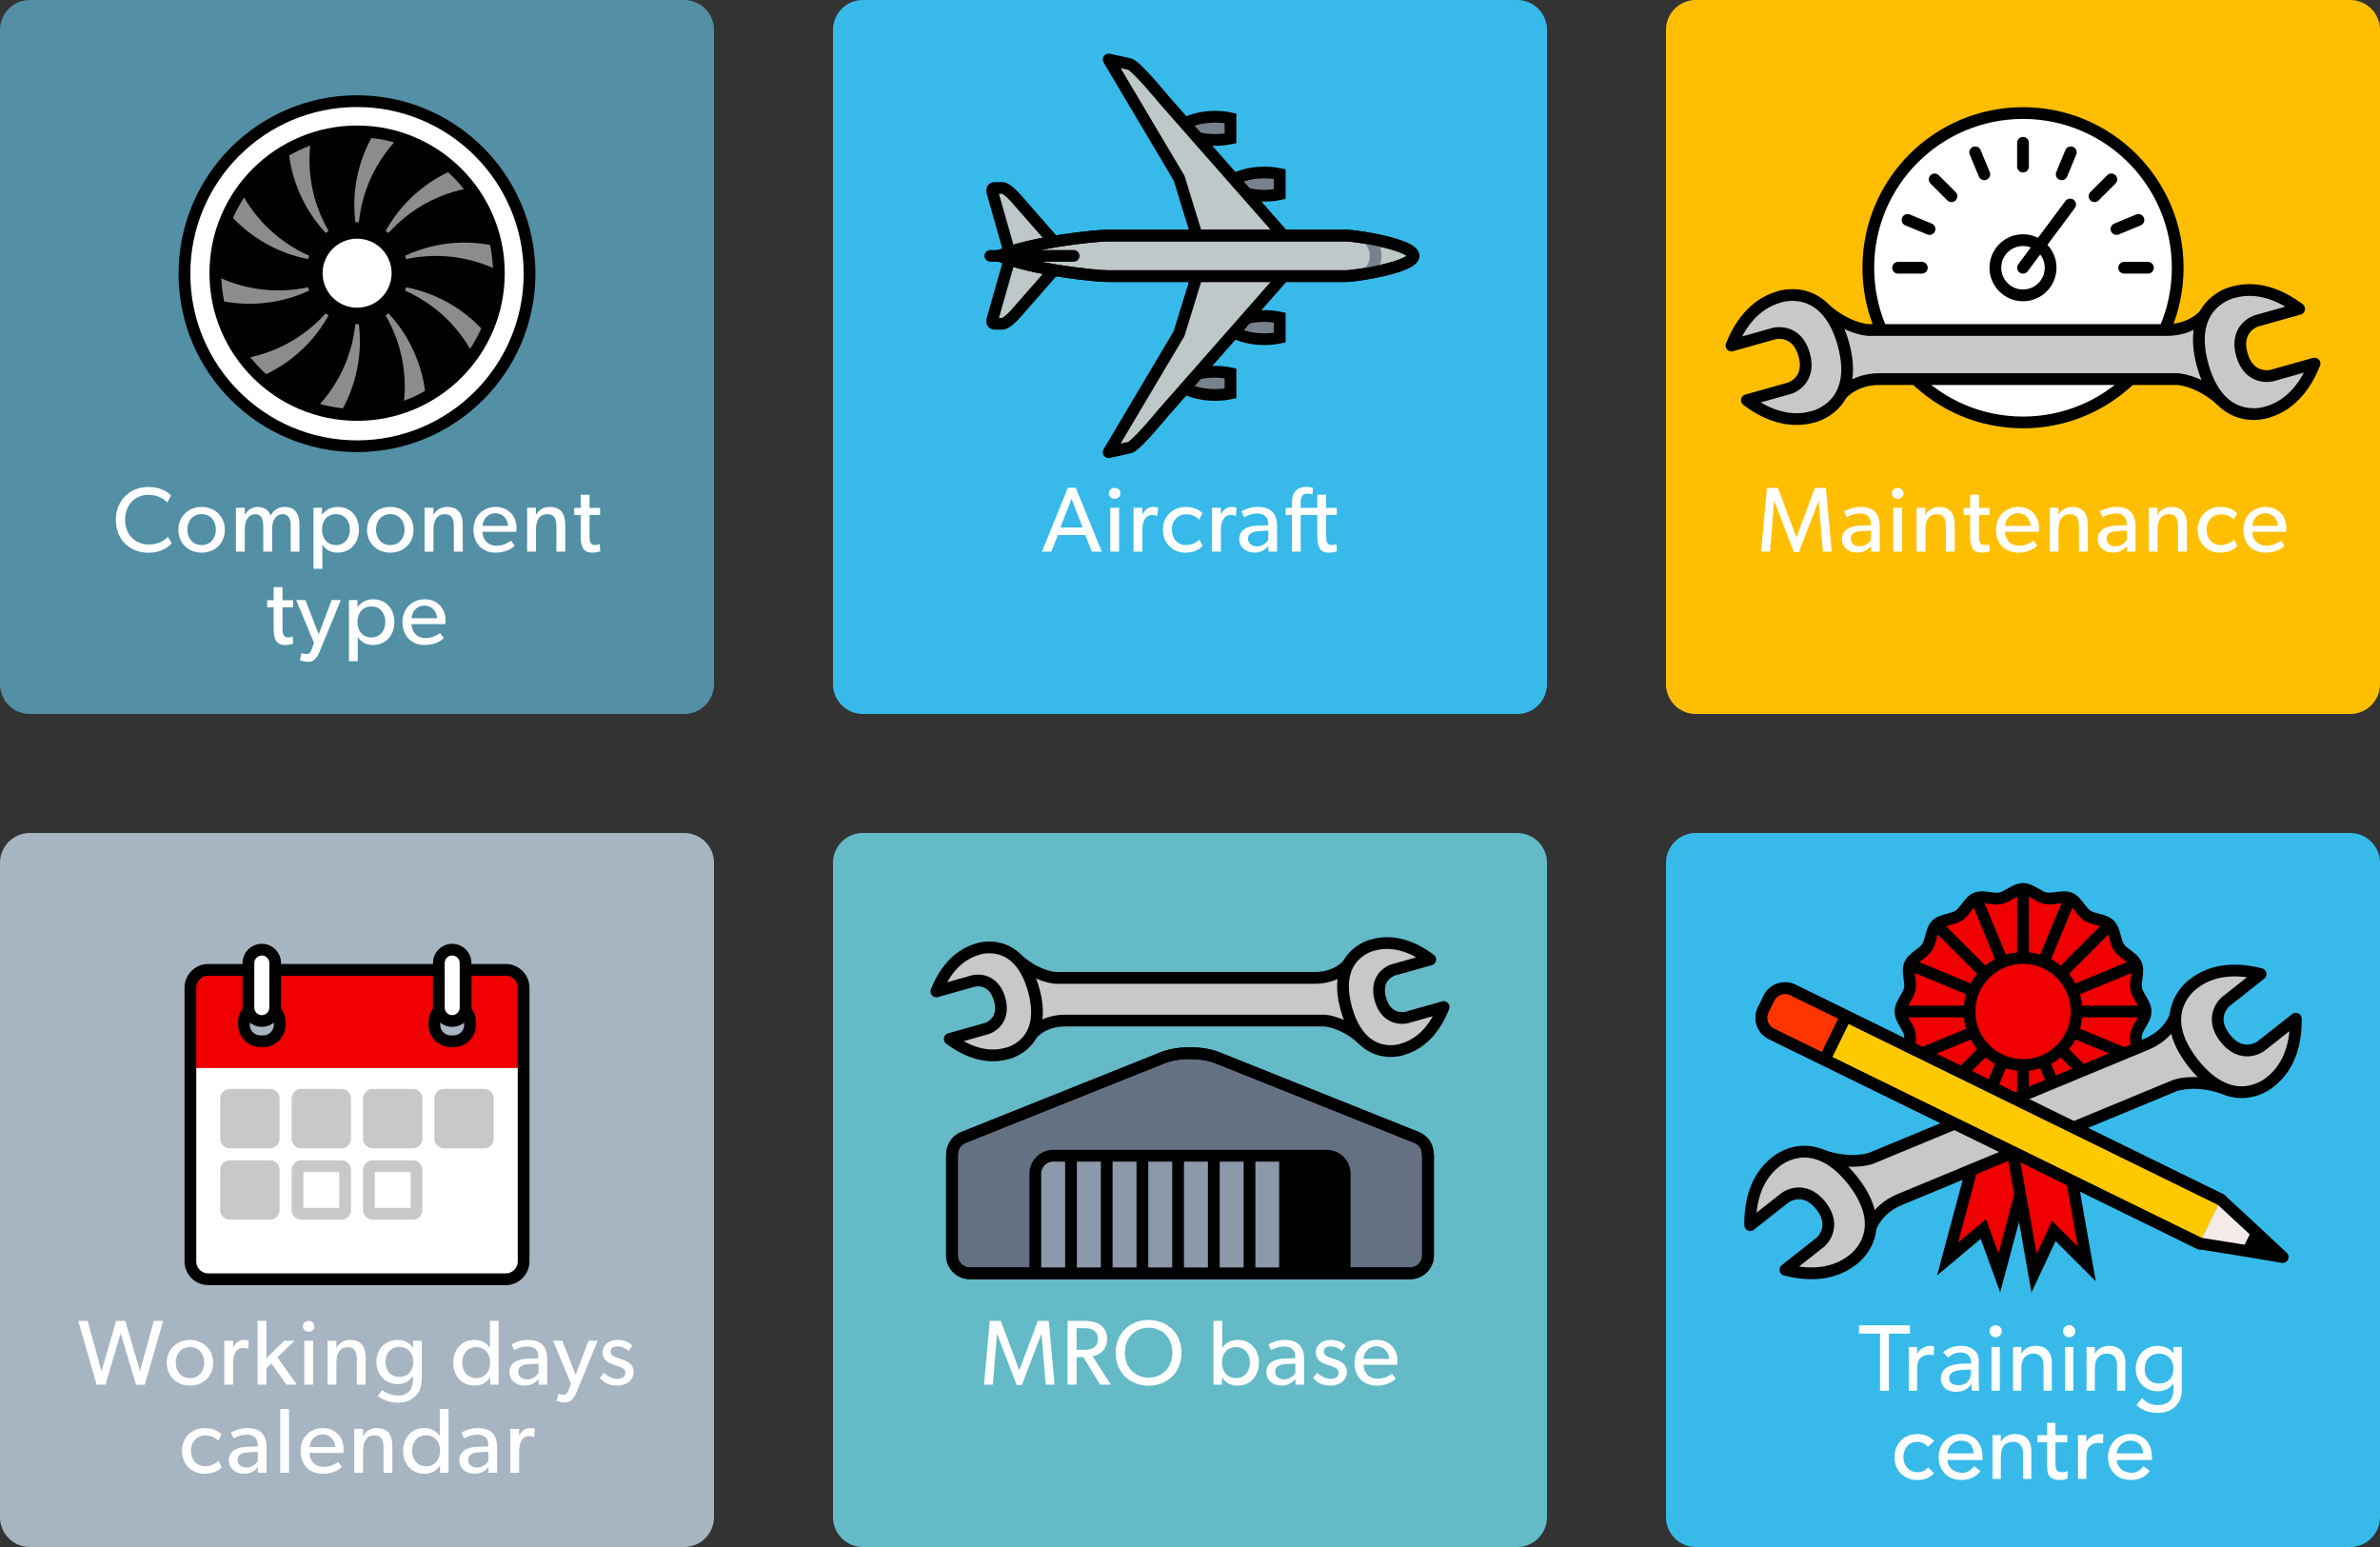 <?xml version="1.0" encoding="UTF-8"?>
<!-- Generator: Adobe Illustrator 24.3.0, SVG Export Plug-In . SVG Version: 6.00 Build 0)  -->
<svg xmlns="http://www.w3.org/2000/svg" xmlns:xlink="http://www.w3.org/1999/xlink" version="1.1" id="Layer_1" x="0px" y="0px" viewBox="0 0 566.929 368.504" style="enable-background:new 0 0 566.929 368.504;" xml:space="preserve">
<rect x="0" y="0" width="566.929" height="368.504" fill="#333333" stroke="none"/>
<style type="text/css">
	.st0{fill:#A7B4C1;}
	.st1{fill:#FFFFFF;}
	.st2{fill:#F00000;}
	.st3{fill:none;stroke:#000000;stroke-width:2.8;stroke-miterlimit:10;}
	.st4{fill:#A7B4C1;stroke:#000000;stroke-width:2.8;stroke-linecap:round;stroke-linejoin:round;stroke-miterlimit:10;}
	.st5{fill:#FFFFFF;stroke:#000000;stroke-width:2.8;stroke-linecap:round;stroke-linejoin:round;stroke-miterlimit:10;}
	.st6{fill:#C8C8C8;stroke:#C8C8C8;stroke-width:2.8;stroke-miterlimit:10;}
	.st7{fill:none;stroke:#C8C8C8;stroke-width:2.8;stroke-miterlimit:10;}
	.st8{fill:#538FA5;}
	.st9{fill:#FFFFFF;stroke:#000000;stroke-width:2.8;stroke-miterlimit:10;}
	.st10{fill:#8C8C8C;}
	.st11{fill:#FFBF00;}
	.st12{stroke:#000000;stroke-width:2.8;stroke-linecap:round;stroke-linejoin:round;stroke-miterlimit:10;}
	.st13{fill:#C8C8C8;stroke:#000000;stroke-width:2.8;stroke-linecap:round;stroke-linejoin:round;stroke-miterlimit:10;}
	.st14{opacity:0.5;fill:none;stroke:#FF0000;stroke-width:3.5;stroke-miterlimit:10;}
	.st15{fill:none;stroke:#000000;stroke-width:2.8;stroke-linecap:round;stroke-miterlimit:10;}
	.st16{fill:#64BAC6;}
	.st17{fill:#647183;stroke:#000000;stroke-width:2.8;stroke-miterlimit:10;}
	.st18{fill:#8C99AB;stroke:#000000;stroke-width:2.8;stroke-miterlimit:10;}
	.st19{fill:#37BAE9;}
	.st20{fill:#78828C;stroke:#000000;stroke-width:2.8;stroke-miterlimit:10;}
	.st21{fill:#BEC8C8;stroke:#000000;stroke-width:2.8;stroke-linejoin:round;stroke-miterlimit:10;}
	.st22{fill:#BEC8C8;stroke:#000000;stroke-width:2.8;stroke-linecap:round;stroke-linejoin:round;stroke-miterlimit:10;}
	.st23{fill:none;stroke:#AEC650;stroke-width:3.5;stroke-linejoin:round;stroke-miterlimit:10;}
	.st24{fill:none;stroke:#78828C;stroke-width:2.8;stroke-linejoin:round;stroke-miterlimit:10;}
	.st25{fill:none;stroke:#000000;stroke-width:2.8;stroke-linecap:round;stroke-linejoin:round;stroke-miterlimit:10;}
	.st26{fill:#C8C8C8;}
	.st27{fill:#FFC900;}
	.st28{fill:#FF3500;}
	.st29{fill:#F5EAEA;}
</style>
<path class="st0" d="M162.992,368.504H7.087C3.189,368.504,0,365.315,0,361.417V205.512c0-3.898,3.189-7.087,7.087-7.087  h155.905c3.898,0,7.087,3.189,7.087,7.087v155.905C170.079,365.315,166.89,368.504,162.992,368.504z"></path>
<g>
	<path class="st1" d="M34.487,329.848h-2.091l-3.652-12.277l-3.63,12.277h-2.091l-4.379-15.204h2.245l3.279,11.97   l3.498-11.97h2.179l3.498,11.97l3.278-11.97h2.245L34.487,329.848z"></path>
	<path class="st1" d="M45.266,330.068c-3.125,0-5.545-2.179-5.545-5.436c0-3.234,2.42-5.456,5.545-5.456   c3.103,0,5.522,2.222,5.522,5.456C50.788,327.89,48.368,330.068,45.266,330.068z M45.266,320.893   c-2.112,0-3.411,1.628-3.411,3.675c0,2.068,1.299,3.696,3.411,3.696c2.09,0,3.389-1.628,3.389-3.696   C48.654,322.521,47.356,320.893,45.266,320.893z"></path>
	<path class="st1" d="M59.125,321.311h-0.088c-0.197-0.088-0.572-0.22-1.144-0.22c-1.893,0-2.354,2.002-2.354,3.521   v5.215H53.427v-10.452h2.112l-0.022,1.606h0.066c0.506-1.188,1.452-1.804,2.574-1.804   c0.704,0,1.101,0.176,1.101,0.176L59.125,321.311z"></path>
	<path class="st1" d="M68.234,329.826l-3.587-5.061l-1.21,1.144v3.917h-2.091v-15.183h2.091v8.911l4.269-4.181h2.465   l-4.093,3.938l4.62,6.514H68.234z"></path>
	<path class="st1" d="M73.534,317.24c-0.815,0-1.387-0.55-1.387-1.298c0-0.749,0.572-1.299,1.387-1.299   c0.792,0,1.364,0.55,1.364,1.299C74.899,316.691,74.326,317.24,73.534,317.24z M72.478,329.826v-10.452H74.59   v10.452H72.478z"></path>
	<path class="st1" d="M84.997,329.826v-5.831c0-1.761-0.308-3.08-2.178-3.08c-1.959,0-2.685,1.649-2.685,3.652v5.259   h-2.112v-10.452h2.112l-0.022,1.65h0.066c0.55-1.034,1.672-1.848,3.19-1.848c2.971,0,3.74,1.958,3.74,4.466   v6.184H84.997z"></path>
	<path class="st1" d="M99.342,332.137c-0.77,0.945-2.068,2.002-4.665,2.002c-2.574,0-4.356-1.343-4.665-1.562   l0.99-1.474c0.551,0.483,2.179,1.319,3.741,1.319c2.662,0,3.652-1.605,3.652-4.07v-0.528h-0.044   c-0.704,1.057-1.893,1.871-3.653,1.871c-2.684,0-5.038-1.937-5.038-5.259c0-3.323,2.354-5.259,5.038-5.259   c1.827,0,3.037,0.88,3.653,1.848h0.065l-0.021-1.65h2.09v8.252C100.486,329.936,100.112,331.212,99.342,332.137z    M95.139,320.871c-2.134,0-3.322,1.584-3.322,3.564c0,1.98,1.188,3.542,3.322,3.542c2.156,0,3.322-1.562,3.322-3.542   C98.461,322.455,97.295,320.871,95.139,320.871z"></path>
	<path class="st1" d="M116.765,329.826v-1.673h-0.044c-0.857,1.276-2.156,1.915-3.674,1.915   c-3.103,0-5.083-2.377-5.083-5.479c0-3.08,1.98-5.412,5.038-5.412c1.694,0,2.927,0.748,3.653,1.826h0.044v-6.359   h2.09v15.183H116.765z M113.443,320.893c-2.09,0-3.322,1.584-3.322,3.675c0,2.09,1.232,3.696,3.322,3.696   c2.091,0,3.322-1.606,3.322-3.696C116.765,322.477,115.533,320.893,113.443,320.893z"></path>
	<path class="st1" d="M128.315,329.826l-0.022-1.32c-0.418,0.44-1.408,1.562-3.322,1.562   c-1.937,0-3.608-1.211-3.608-3.235c0-2.046,1.672-3.08,4.093-3.19l2.794-0.109v-0.418   c0-1.585-1.078-2.377-2.596-2.377c-1.519,0-2.795,0.683-3.147,0.902l-0.639-1.408   c0.77-0.44,2.179-1.056,3.917-1.056c3.059,0,4.576,1.54,4.576,4.576v6.073H128.315z M125.828,324.963   c-1.694,0.088-2.376,0.815-2.376,1.805s0.769,1.804,2.156,1.804c1.364,0,2.266-0.924,2.662-1.518v-2.244   L125.828,324.963z"></path>
	<path class="st1" d="M137.334,331.652c-0.726,1.804-1.584,2.42-2.75,2.42s-1.98-0.374-1.98-0.374l0.418-1.716   c0,0,0.572,0.242,1.101,0.242c0.857,0,1.078-0.463,1.364-1.232l0.506-1.387l-4.247-10.253l2.2,0.021   l3.169,8.119l3.08-8.141l2.179,0.021L137.334,331.652z"></path>
	<path class="st1" d="M146.947,330.068c-1.76,0-3.19-0.727-4.07-1.871l1.012-1.231   c0.881,0.924,2.112,1.496,3.081,1.496c0.968,0,2.002-0.352,2.002-1.496c0-1.145-1.65-1.496-2.354-1.738   c-1.54-0.528-3.08-1.078-3.08-3.059c0-1.937,1.672-2.992,3.521-2.992c1.848,0,2.904,0.66,3.564,1.364   l-0.88,1.298c-0.616-0.639-1.629-1.122-2.641-1.122c-1.013,0-1.672,0.44-1.672,1.298s1.012,1.232,2.046,1.562   c0.572,0.198,0.968,0.33,1.408,0.506c1.166,0.484,2.046,1.32,2.046,2.685   C150.93,329.012,148.972,330.068,146.947,330.068z"></path>
	<path class="st1" d="M48.632,351.068c-2.816,0-5.281-2.112-5.281-5.457c0-3.366,2.574-5.435,5.347-5.435   c2.795,0,3.939,1.364,4.049,1.496l-0.748,1.54c-0.352-0.352-1.276-1.276-3.124-1.276   c-1.849,0-3.389,1.408-3.389,3.608s1.364,3.719,3.389,3.719c2.046,0,3.19-1.32,3.19-1.32l0.748,1.54   C52.504,349.792,51.426,351.068,48.632,351.068z"></path>
	<path class="st1" d="M61.457,350.826l-0.021-1.32c-0.418,0.44-1.408,1.562-3.322,1.562   c-1.937,0-3.608-1.211-3.608-3.235c0-2.046,1.672-3.08,4.092-3.19l2.795-0.109v-0.418   c0-1.585-1.078-2.377-2.597-2.377c-1.518,0-2.794,0.683-3.147,0.902l-0.638-1.408   c0.769-0.44,2.178-1.056,3.916-1.056c3.059,0,4.577,1.54,4.577,4.576v6.073H61.457z M58.971,345.963   c-1.693,0.088-2.376,0.815-2.376,1.805s0.77,1.804,2.156,1.804c1.364,0,2.267-0.924,2.662-1.518v-2.244   L58.971,345.963z"></path>
	<path class="st1" d="M66.758,350.826v-15.183h2.091v15.183H66.758z"></path>
	<path class="st1" d="M81.785,346.096h-8.053c0.11,2.067,1.43,3.322,3.366,3.322c1.958,0,3.213-1.057,3.455-1.21   l0.88,1.21c-0.132,0.109-1.475,1.65-4.599,1.65c-3.103,0-5.237-2.156-5.237-5.479   c0-3.3,2.398-5.412,5.303-5.412s4.951,2.068,4.951,4.994C81.852,345.568,81.785,346.096,81.785,346.096z    M76.835,341.695c-2.091,0-3.015,1.738-3.081,2.993h6.096C79.827,343.521,78.948,341.695,76.835,341.695z"></path>
	<path class="st1" d="M91.355,350.826v-5.831c0-1.761-0.308-3.08-2.178-3.08c-1.959,0-2.685,1.649-2.685,3.652v5.259   h-2.112v-10.452h2.112l-0.022,1.65h0.066c0.55-1.034,1.672-1.848,3.19-1.848c2.971,0,3.74,1.958,3.74,4.466   v6.184H91.355z"></path>
	<path class="st1" d="M104.82,350.826v-1.673h-0.044c-0.858,1.276-2.156,1.915-3.675,1.915   c-3.103,0-5.083-2.377-5.083-5.479c0-3.08,1.98-5.412,5.039-5.412c1.694,0,2.927,0.748,3.652,1.826h0.044v-6.359   h2.091v15.183H104.82z M101.497,341.893c-2.091,0-3.323,1.584-3.323,3.675c0,2.09,1.232,3.696,3.323,3.696   c2.09,0,3.322-1.606,3.322-3.696C104.82,343.477,103.587,341.893,101.497,341.893z"></path>
	<path class="st1" d="M116.368,350.826l-0.021-1.32c-0.418,0.44-1.408,1.562-3.322,1.562   c-1.937,0-3.608-1.211-3.608-3.235c0-2.046,1.672-3.08,4.092-3.19l2.795-0.109v-0.418   c0-1.585-1.078-2.377-2.597-2.377c-1.518,0-2.794,0.683-3.147,0.902l-0.638-1.408   c0.769-0.44,2.178-1.056,3.916-1.056c3.059,0,4.577,1.54,4.577,4.576v6.073H116.368z M113.882,345.963   c-1.693,0.088-2.376,0.815-2.376,1.805s0.77,1.804,2.156,1.804c1.364,0,2.267-0.924,2.662-1.518v-2.244   L113.882,345.963z"></path>
	<path class="st1" d="M127.258,342.311h-0.088c-0.197-0.088-0.572-0.22-1.144-0.22c-1.893,0-2.354,2.002-2.354,3.521   v5.215h-2.112v-10.452h2.112l-0.022,1.606h0.066c0.506-1.188,1.452-1.804,2.574-1.804   c0.704,0,1.101,0.176,1.101,0.176L127.258,342.311z"></path>
</g>
<rect x="45.354" y="253.076" class="st1" width="79.37" height="50.636"></rect>
<rect x="45.354" y="232.216" class="st2" width="79.37" height="22.188"></rect>
<path class="st3" d="M120.472,304.724H49.606c-2.339,0-4.252-1.913-4.252-4.252v-65.197c0-2.339,1.913-4.252,4.252-4.252  h70.866c2.339,0,4.252,1.913,4.252,4.252v65.197C124.724,302.811,122.811,304.724,120.472,304.724z"></path>
<path class="st4" d="M62.717,248.031h-0.709c-2.144,0-3.898-1.754-3.898-3.898v-0.709  c0-2.144,1.754-3.898,3.898-3.898h0.709c2.144,0,3.898,1.754,3.898,3.898v0.709  C66.614,246.278,64.86,248.031,62.717,248.031z"></path>
<path class="st5" d="M62.362,243.213L62.362,243.213c-1.754,0-3.189-1.435-3.189-3.189v-10.63  c0-1.754,1.435-3.189,3.189-3.189h0c1.754,0,3.189,1.435,3.189,3.189v10.63C65.551,241.778,64.116,243.213,62.362,243.213  z"></path>
<path class="st4" d="M108.071,248.031h-0.709c-2.144,0-3.898-1.754-3.898-3.898v-0.709  c0-2.144,1.754-3.898,3.898-3.898h0.709c2.144,0,3.898,1.754,3.898,3.898v0.709  C111.969,246.278,110.215,248.031,108.071,248.031z"></path>
<path class="st5" d="M107.716,243.213L107.716,243.213c-1.754,0-3.189-1.435-3.189-3.189v-10.63  c0-1.754,1.435-3.189,3.189-3.189h0c1.754,0,3.189,1.435,3.189,3.189v10.63  C110.906,241.778,109.471,243.213,107.716,243.213z"></path>
<path class="st6" d="M64.347,272.126h-9.638c-0.468,0-0.85-0.383-0.85-0.85v-9.638c0-0.468,0.383-0.85,0.85-0.85  h9.638c0.468,0,0.85,0.383,0.85,0.85v9.638C65.197,271.743,64.814,272.126,64.347,272.126z"></path>
<path class="st6" d="M81.354,272.126h-9.638c-0.468,0-0.85-0.383-0.85-0.85v-9.638c0-0.468,0.383-0.85,0.85-0.85  h9.638c0.468,0,0.85,0.383,0.85,0.85v9.638C82.205,271.743,81.822,272.126,81.354,272.126z"></path>
<path class="st6" d="M98.362,272.126h-9.638c-0.468,0-0.85-0.383-0.85-0.85v-9.638c0-0.468,0.383-0.85,0.85-0.85  h9.638c0.468,0,0.85,0.383,0.85,0.85v9.638C99.213,271.743,98.83,272.126,98.362,272.126z"></path>
<path class="st6" d="M115.37,272.126h-9.638c-0.468,0-0.85-0.383-0.85-0.85v-9.638  c0-0.468,0.383-0.85,0.85-0.85h9.638c0.468,0,0.85,0.383,0.85,0.85v9.638  C116.221,271.743,115.838,272.126,115.37,272.126z"></path>
<path class="st6" d="M64.347,289.134h-9.638c-0.468,0-0.85-0.383-0.85-0.85v-9.638  c0-0.468,0.383-0.85,0.85-0.85h9.638c0.468,0,0.85,0.383,0.85,0.85v9.638  C65.197,288.751,64.814,289.134,64.347,289.134z"></path>
<path class="st7" d="M81.354,289.134h-9.638c-0.468,0-0.85-0.383-0.85-0.85v-9.638  c0-0.468,0.383-0.85,0.85-0.85h9.638c0.468,0,0.85,0.383,0.85,0.85v9.638  C82.205,288.751,81.822,289.134,81.354,289.134z"></path>
<path class="st7" d="M98.362,289.134h-9.638c-0.468,0-0.85-0.383-0.85-0.85v-9.638  c0-0.468,0.383-0.85,0.85-0.85h9.638c0.468,0,0.85,0.383,0.85,0.85v9.638  C99.213,288.751,98.83,289.134,98.362,289.134z"></path>
<path class="st8" d="M162.992,170.079H7.087c-3.898,0-7.087-3.189-7.087-7.087V7.087C0,3.189,3.189,0,7.087,0h155.905  c3.898,0,7.087,3.189,7.087,7.087v155.905C170.079,166.89,166.89,170.079,162.992,170.079z"></path>
<g>
	<path class="st1" d="M35.342,131.665c-4.422,0-7.745-3.103-7.745-7.833c0-4.731,3.411-7.833,7.767-7.833   c2.838,0,4.555,1.188,5.391,2.002l-0.902,1.716c-0.594-0.748-2.288-1.848-4.4-1.848   c-3.279,0-5.655,2.354-5.655,5.918c0,3.565,2.398,5.919,5.655,5.919c2.002,0,3.542-0.77,4.533-1.848l0.924,1.562   C39.963,130.477,38.225,131.665,35.342,131.665z"></path>
	<path class="st1" d="M48.036,131.643c-3.124,0-5.545-2.178-5.545-5.435c0-3.234,2.42-5.457,5.545-5.457   c3.103,0,5.523,2.222,5.523,5.457C53.559,129.465,51.139,131.643,48.036,131.643z M48.036,122.468   c-2.112,0-3.411,1.628-3.411,3.674c0,2.068,1.298,3.697,3.411,3.697c2.09,0,3.389-1.628,3.389-3.697   C51.425,124.096,50.127,122.468,48.036,122.468z"></path>
	<path class="st1" d="M69.245,131.401v-6.095c0-1.21-0.22-2.816-1.914-2.816c-1.672,0-2.508,1.606-2.508,3.477v5.435   h-2.112v-6.095c0-1.54-0.374-2.816-1.893-2.816c-1.672,0-2.508,1.606-2.508,3.477v5.435h-2.112v-10.452h2.112   l-0.022,1.65h0.066c0.484-0.968,1.628-1.848,3.015-1.848c1.54,0,2.618,0.704,3.103,2.068   c0.704-1.32,1.848-2.068,3.322-2.068c2.794,0,3.542,2.046,3.542,4.312v6.337H69.245z"></path>
	<path class="st1" d="M80.42,131.643c-1.65,0-2.86-0.704-3.609-1.871l-0.022-0.022v5.743h-2.112v-14.544h2.024v1.65   h0.044c0.924-1.232,2.178-1.848,3.719-1.848c3.081,0,5.039,2.31,5.039,5.413S83.523,131.643,80.42,131.643z    M80.024,122.468c-2.09,0-3.323,1.584-3.323,3.674s1.232,3.697,3.323,3.697s3.322-1.606,3.322-3.697   S82.114,122.468,80.024,122.468z"></path>
	<path class="st1" d="M92.981,131.643c-3.124,0-5.545-2.178-5.545-5.435c0-3.234,2.42-5.457,5.545-5.457   c3.103,0,5.523,2.222,5.523,5.457C98.504,129.465,96.084,131.643,92.981,131.643z M92.981,122.468   c-2.112,0-3.411,1.628-3.411,3.674c0,2.068,1.298,3.697,3.411,3.697c2.09,0,3.389-1.628,3.389-3.697   C96.37,124.096,95.072,122.468,92.981,122.468z"></path>
	<path class="st1" d="M108.118,131.401v-5.831c0-1.76-0.308-3.08-2.178-3.08c-1.958,0-2.685,1.65-2.685,3.652   v5.259h-2.112v-10.452h2.112l-0.022,1.65h0.066c0.55-1.034,1.672-1.848,3.19-1.848   c2.971,0,3.741,1.958,3.741,4.466v6.183H108.118z"></path>
	<path class="st1" d="M122.968,126.67h-8.053c0.11,2.068,1.43,3.322,3.367,3.322c1.958,0,3.212-1.056,3.455-1.21   l0.88,1.21c-0.132,0.11-1.474,1.65-4.599,1.65c-3.103,0-5.237-2.156-5.237-5.479   c0-3.3,2.398-5.413,5.303-5.413s4.951,2.068,4.951,4.995C123.034,126.142,122.968,126.67,122.968,126.67z    M118.018,122.269c-2.09,0-3.015,1.738-3.081,2.993h6.095C121.01,124.096,120.13,122.269,118.018,122.269z"></path>
	<path class="st1" d="M132.538,131.401v-5.831c0-1.76-0.308-3.08-2.178-3.08c-1.958,0-2.685,1.65-2.685,3.652   v5.259h-2.112v-10.452h2.112l-0.022,1.65h0.066c0.55-1.034,1.672-1.848,3.19-1.848   c2.971,0,3.741,1.958,3.741,4.466v6.183H132.538z"></path>
	<path class="st1" d="M141.073,131.643c-2.618,0-2.751-2.156-2.751-4.203v-4.775h-1.54v-1.694h1.54v-3.124h2.112v3.124   h2.508v1.694h-2.508v4.731c0,0.88,0.022,1.474,0.264,1.914c0.198,0.33,0.484,0.528,1.078,0.528   c0.616,0,1.078-0.242,1.078-0.242l0.132,1.694C142.437,131.533,141.799,131.643,141.073,131.643z"></path>
	<path class="st1" d="M67.935,153.643c-2.618,0-2.751-2.156-2.751-4.203v-4.775h-1.54v-1.694h1.54v-3.124h2.112v3.124   h2.508v1.694h-2.508v4.731c0,0.88,0.022,1.474,0.264,1.914c0.198,0.33,0.484,0.528,1.078,0.528   c0.616,0,1.078-0.242,1.078-0.242l0.132,1.694C69.299,153.533,68.661,153.643,67.935,153.643z"></path>
	<path class="st1" d="M76.141,155.227c-0.726,1.804-1.585,2.42-2.751,2.42s-1.98-0.374-1.98-0.374l0.418-1.716   c0,0,0.572,0.242,1.1,0.242c0.858,0,1.078-0.462,1.364-1.232l0.506-1.386l-4.247-10.253l2.2,0.022l3.168,8.119   l3.081-8.141l2.178,0.022L76.141,155.227z"></path>
	<path class="st1" d="M88.856,153.643c-1.65,0-2.86-0.704-3.609-1.871l-0.022-0.022v5.743h-2.112v-14.544h2.024v1.65   h0.044c0.924-1.232,2.178-1.848,3.719-1.848c3.081,0,5.039,2.31,5.039,5.413S91.959,153.643,88.856,153.643z    M88.46,144.468c-2.09,0-3.323,1.584-3.323,3.674s1.232,3.697,3.323,3.697s3.322-1.606,3.322-3.697   S90.551,144.468,88.46,144.468z"></path>
	<path class="st1" d="M106.061,148.67h-8.053c0.11,2.068,1.43,3.322,3.367,3.322c1.958,0,3.212-1.056,3.455-1.21   l0.88,1.21c-0.132,0.11-1.474,1.65-4.599,1.65c-3.103,0-5.237-2.156-5.237-5.479   c0-3.3,2.398-5.413,5.303-5.413s4.951,2.068,4.951,4.995C106.127,148.142,106.061,148.67,106.061,148.67z    M101.11,144.269c-2.09,0-3.015,1.738-3.081,2.993h6.095C104.103,146.096,103.222,144.269,101.11,144.269z"></path>
</g>
<g>
	<circle class="st9" cx="85.039" cy="65.197" r="41.102"></circle>
	<circle cx="85.065" cy="65.073" r="33.772"></circle>
	<circle class="st1" cx="85.065" cy="65.073" r="8.22"></circle>
	<g>
		<path class="st10" d="M84.643,52.939c0.141-0.005,0.28-0.021,0.422-0.021c0.144,0,0.285,0.017,0.428,0.022    c0.791-7.819,4.255-14.846,9.456-20.166c-1.854-0.567-3.778-0.972-5.753-1.213    c-3.046,5.073-4.8,11.009-4.8,17.356C84.397,50.279,84.487,51.619,84.643,52.939z"></path>
	</g>
	<g>
		<path class="st10" d="M85.487,77.206c-0.141,0.005-0.28,0.021-0.422,0.021c-0.144,0-0.285-0.017-0.428-0.022    c-0.791,7.819-4.255,14.846-9.456,20.166c1.854,0.567,3.778,0.972,5.753,1.213    c3.046-5.073,4.8-11.009,4.8-17.356C85.734,79.866,85.644,78.526,85.487,77.206z"></path>
	</g>
	<g>
		<path class="st10" d="M77.592,55.504c0.111-0.087,0.214-0.181,0.329-0.265c0.117-0.085,0.24-0.154,0.359-0.234    c-3.956-6.791-5.284-14.511-4.203-21.872c-1.833,0.631-3.628,1.435-5.367,2.4    c0.518,5.894,2.588,11.728,6.319,16.863C75.829,53.497,76.689,54.529,77.592,55.504z"></path>
	</g>
	<g>
		<path class="st10" d="M92.538,74.641c-0.111,0.087-0.214,0.181-0.329,0.265c-0.117,0.085-0.24,0.154-0.359,0.234    c3.956,6.791,5.284,14.511,4.203,21.873c1.833-0.631,3.628-1.435,5.367-2.4    c-0.518-5.894-2.588-11.728-6.319-16.863C94.302,76.648,93.441,75.616,92.538,74.641z"></path>
	</g>
	<g>
		<path class="st10" d="M73.395,61.724c0.039-0.136,0.066-0.272,0.11-0.408c0.045-0.138,0.104-0.266,0.153-0.4    c-7.192-3.169-12.805-8.634-16.256-15.225c-1.112,1.589-2.092,3.293-2.931,5.097    c3.883,4.464,8.987,7.967,15.024,9.928C70.789,61.137,72.092,61.465,73.395,61.724z"></path>
	</g>
	<g>
		<path class="st10" d="M96.735,68.421c-0.039,0.136-0.066,0.272-0.11,0.408c-0.045,0.138-0.104,0.266-0.153,0.4    c7.192,3.169,12.805,8.634,16.256,15.225c1.112-1.589,2.092-3.293,2.931-5.097    c-3.883-4.464-8.987-7.967-15.024-9.928C99.341,69.008,98.039,68.679,96.735,68.421z"></path>
	</g>
	<g>
		<path class="st10" d="M73.656,69.223c-0.048-0.133-0.107-0.259-0.151-0.395c-0.045-0.138-0.072-0.276-0.112-0.414    c-7.681,1.664-15.434,0.541-22.101-2.762c0.034,1.939,0.243,3.894,0.624,5.846    c5.766,1.329,11.953,1.163,17.99-0.798C71.203,70.28,72.449,69.78,73.656,69.223z"></path>
	</g>
	<g>
		<path class="st10" d="M96.475,60.922c0.048,0.133,0.107,0.259,0.151,0.395c0.045,0.138,0.072,0.276,0.112,0.414    c7.681-1.664,15.434-0.541,22.101,2.762c-0.034-1.939-0.243-3.894-0.624-5.846    c-5.766-1.329-11.953-1.163-17.99,0.798C98.928,59.865,97.681,60.365,96.475,60.922z"></path>
	</g>
	<g>
		<path class="st10" d="M78.275,75.137c-0.117-0.079-0.239-0.147-0.354-0.231c-0.117-0.085-0.221-0.181-0.334-0.269    c-5.236,5.861-12.168,9.51-19.503,10.756c1.167,1.549,2.486,3.007,3.942,4.363    c5.446-2.314,10.354-6.085,14.085-11.22C76.911,77.434,77.626,76.296,78.275,75.137z"></path>
	</g>
	<g>
		<path class="st10" d="M91.856,55.008c0.117,0.079,0.239,0.147,0.354,0.231c0.117,0.085,0.221,0.181,0.334,0.269    c5.236-5.861,12.168-9.51,19.503-10.756c-1.167-1.549-2.486-3.007-3.942-4.363    c-5.446,2.314-10.354,6.085-14.085,11.22C93.22,52.711,92.505,53.849,91.856,55.008z"></path>
	</g>
	<circle class="st3" cx="85.065" cy="65.073" r="33.772"></circle>
</g>
<path class="st11" d="M559.842,170.079H403.937c-3.898,0-7.087-3.189-7.087-7.087V7.087c0-3.898,3.189-7.087,7.087-7.087  h155.905c3.898,0,7.087,3.189,7.087,7.087v155.905C566.929,166.89,563.74,170.079,559.842,170.079z"></path>
<g>
	<path class="st1" d="M434.209,131.401l-0.99-11.991h-0.066l-4.643,12.123h-1.21l-4.643-12.123h-0.066l-0.968,11.991   h-2.112l1.364-15.182h2.64l4.379,11.727h0.044l4.378-11.727h2.619l1.386,15.182H434.209z"></path>
	<path class="st1" d="M445.713,131.401l-0.022-1.32c-0.418,0.44-1.408,1.562-3.322,1.562   c-1.937,0-3.608-1.21-3.608-3.234c0-2.046,1.672-3.08,4.092-3.19l2.794-0.11v-0.418   c0-1.584-1.078-2.376-2.596-2.376s-2.794,0.682-3.147,0.902l-0.638-1.408c0.77-0.44,2.178-1.057,3.917-1.057   c3.059,0,4.577,1.54,4.577,4.577v6.072H445.713z M443.227,126.538c-1.694,0.088-2.376,0.815-2.376,1.804   c0,0.99,0.77,1.805,2.156,1.805c1.364,0,2.266-0.924,2.662-1.519v-2.244L443.227,126.538z"></path>
	<path class="st1" d="M452.048,118.815c-0.814,0-1.386-0.55-1.386-1.298s0.572-1.298,1.386-1.298   c0.792,0,1.364,0.55,1.364,1.298S452.841,118.815,452.048,118.815z M450.992,131.401v-10.451h2.112v10.451H450.992z"></path>
	<path class="st1" d="M463.511,131.401v-5.831c0-1.76-0.308-3.08-2.178-3.08c-1.958,0-2.685,1.65-2.685,3.652   v5.259h-2.112v-10.451h2.112l-0.022,1.65h0.066c0.55-1.034,1.672-1.849,3.19-1.849   c2.971,0,3.741,1.958,3.741,4.467v6.183H463.511z"></path>
	<path class="st1" d="M472.046,131.643c-2.618,0-2.751-2.156-2.751-4.202v-4.775h-1.54v-1.694h1.54v-3.124h2.112v3.124   h2.508v1.694h-2.508v4.731c0,0.88,0.022,1.474,0.264,1.914c0.198,0.33,0.484,0.528,1.078,0.528   c0.616,0,1.078-0.242,1.078-0.242l0.132,1.694C473.411,131.532,472.772,131.643,472.046,131.643z"></path>
	<path class="st1" d="M485.643,126.67h-8.053c0.11,2.068,1.43,3.322,3.367,3.322c1.958,0,3.212-1.056,3.455-1.21   l0.88,1.21c-0.132,0.11-1.474,1.65-4.599,1.65c-3.103,0-5.237-2.156-5.237-5.479   c0-3.301,2.398-5.413,5.303-5.413s4.951,2.068,4.951,4.995C485.709,126.142,485.643,126.67,485.643,126.67z    M480.693,122.27c-2.09,0-3.015,1.738-3.081,2.992h6.095C483.685,124.096,482.805,122.27,480.693,122.27z"></path>
	<path class="st1" d="M495.213,131.401v-5.831c0-1.76-0.308-3.08-2.178-3.08c-1.958,0-2.685,1.65-2.685,3.652   v5.259h-2.112v-10.451h2.112l-0.022,1.65h0.066c0.55-1.034,1.672-1.849,3.19-1.849   c2.971,0,3.741,1.958,3.741,4.467v6.183H495.213z"></path>
	<path class="st1" d="M506.652,131.401l-0.022-1.32c-0.418,0.44-1.408,1.562-3.322,1.562   c-1.937,0-3.608-1.21-3.608-3.234c0-2.046,1.672-3.08,4.092-3.19l2.794-0.11v-0.418   c0-1.584-1.078-2.376-2.596-2.376c-1.519,0-2.794,0.682-3.147,0.902l-0.638-1.408   c0.77-0.44,2.178-1.057,3.917-1.057c3.059,0,4.577,1.54,4.577,4.577v6.072H506.652z M504.166,126.538   c-1.694,0.088-2.376,0.815-2.376,1.804c0,0.99,0.77,1.805,2.156,1.805c1.364,0,2.266-0.924,2.662-1.519v-2.244   L504.166,126.538z"></path>
	<path class="st1" d="M518.818,131.401v-5.831c0-1.76-0.308-3.08-2.178-3.08c-1.958,0-2.685,1.65-2.685,3.652   v5.259h-2.112v-10.451h2.112l-0.022,1.65h0.066c0.55-1.034,1.672-1.849,3.19-1.849   c2.971,0,3.741,1.958,3.741,4.467v6.183H518.818z"></path>
	<path class="st1" d="M528.761,131.643c-2.816,0-5.281-2.112-5.281-5.457c0-3.366,2.574-5.435,5.347-5.435   c2.794,0,3.939,1.364,4.049,1.496l-0.748,1.54c-0.352-0.352-1.276-1.275-3.124-1.275s-3.389,1.408-3.389,3.608   c0,2.2,1.364,3.719,3.389,3.719c2.046,0,3.19-1.32,3.19-1.32l0.748,1.54   C532.634,130.366,531.556,131.643,528.761,131.643z"></path>
	<path class="st1" d="M544.558,126.67h-8.053c0.11,2.068,1.43,3.322,3.367,3.322c1.958,0,3.212-1.056,3.455-1.21   l0.88,1.21c-0.132,0.11-1.474,1.65-4.599,1.65c-3.103,0-5.237-2.156-5.237-5.479   c0-3.301,2.398-5.413,5.303-5.413s4.951,2.068,4.951,4.995C544.624,126.142,544.558,126.67,544.558,126.67z    M539.607,122.27c-2.09,0-3.015,1.738-3.081,2.992h6.095C542.599,124.096,541.72,122.27,539.607,122.27z"></path>
</g>
<g>
	<circle class="st9" cx="481.89" cy="63.779" r="36.85"></circle>
	<circle class="st3" cx="481.89" cy="63.779" r="6.58"></circle>
	<line class="st12" x1="493.121" y1="48.712" x2="481.89" y2="63.779"></line>
</g>
<g>
	<path class="st13" d="M516.08,78.612h-6.562v0.001h-64.319c0,0-4.831-0.095-10.322-4.86l3.752,20.218   c0,0,2.945-3.67,9.07-3.67h64.566v-0.001h6.315c0,0,4.831,0.095,10.322,4.86l-3.752-20.218   C525.15,74.942,522.205,78.612,516.08,78.612z"></path>
	<path class="st13" d="M423.789,70.729c-0.769,0.217-1.495,0.489-2.179,0.808c-0.685,0.319-1.328,0.685-1.933,1.09   c-0.605,0.405-1.172,0.848-1.702,1.322c-0.53,0.474-1.024,0.978-1.485,1.505   c-0.46,0.527-0.887,1.076-1.282,1.639c-0.395,0.563-0.758,1.14-1.093,1.723s-0.64,1.171-0.918,1.757   c-0.279,0.586-0.53,1.17-0.758,1.742l1.275-0.359l1.275-0.359l1.275-0.359l1.275-0.359l1.275-0.359   l1.275-0.359l1.275-0.359l1.275-0.359c0,0,0.083-0.021,0.232-0.045c0.149-0.024,0.363-0.052,0.626-0.066   c0.263-0.013,0.575-0.013,0.918,0.021c0.343,0.033,0.718,0.098,1.106,0.213s0.791,0.279,1.191,0.511   c0.4,0.232,0.797,0.531,1.173,0.916c0.377,0.385,0.733,0.854,1.052,1.427c0.319,0.573,0.601,1.248,0.828,2.044   c0.222,0.797,0.335,1.521,0.361,2.176c0.027,0.655-0.032,1.242-0.152,1.767c-0.12,0.525-0.302,0.987-0.522,1.394   c-0.22,0.407-0.477,0.757-0.749,1.058c-0.272,0.301-0.557,0.552-0.832,0.759   c-0.275,0.207-0.541,0.371-0.772,0.497s-0.429,0.214-0.569,0.271c-0.14,0.057-0.221,0.082-0.221,0.082   l-1.275,0.359l-1.275,0.359l-1.275,0.359l-1.275,0.359l-1.275,0.359l-1.275,0.359l-1.275,0.359l-1.275,0.359   c0.493,0.37,1.013,0.736,1.556,1.091s1.111,0.697,1.701,1.019c0.589,0.322,1.201,0.625,1.831,0.899   c0.631,0.274,1.281,0.519,1.948,0.728c0.667,0.209,1.352,0.381,2.052,0.508c0.7,0.127,1.414,0.21,2.141,0.239   c0.727,0.029,1.467,0.005,2.217-0.08c0.75-0.086,1.511-0.232,2.279-0.449c0,0,0.178-0.038,0.483-0.134   c0.304-0.096,0.734-0.249,1.237-0.48c0.503-0.231,1.079-0.54,1.675-0.946c0.596-0.406,1.212-0.909,1.795-1.53   c0.583-0.621,1.134-1.358,1.599-2.233s0.845-1.886,1.086-3.054s0.344-2.493,0.256-3.994   c-0.088-1.501-0.368-3.179-0.891-5.053l0-0l0-0l0-0l0-0l0-0   l0-0l0-0l0-0c-0-0.002-0.001-0.003-0.001-0.004s-0.001-0.003-0.001-0.004   c-0-0.001-0.001-0.003-0.001-0.004c-0.001-0.001-0.001-0.003-0.001-0.004   c-0-0.001-0.001-0.003-0.001-0.004c-0.001-0.001-0.001-0.003-0.001-0.004   c-0.001-0.001-0.001-0.003-0.001-0.004s-0.001-0.003-0.001-0.004c-0-0.002-0.001-0.003-0.001-0.004   s-0.001-0.003-0.001-0.004c-0-0.002-0.001-0.003-0.001-0.004s-0.001-0.003-0.001-0.004   c-0-0.001-0.001-0.003-0.001-0.004c-0-0.001-0.001-0.003-0.001-0.004   c-0-0.002-0.001-0.003-0.001-0.004c-0-0.002-0.001-0.003-0.001-0.004l-0,0l-0,0   l-0,0l-0,0l-0,0l-0,0l-0,0l-0,0   c-0.532-1.871-1.17-3.448-1.879-4.774c-0.709-1.326-1.488-2.402-2.304-3.272   c-0.816-0.87-1.667-1.534-2.521-2.036c-0.853-0.502-1.708-0.843-2.529-1.067   c-0.821-0.224-1.609-0.331-2.33-0.365c-0.72-0.035-1.372,0.003-1.922,0.069   c-0.549,0.066-0.996,0.16-1.306,0.237C423.961,70.668,423.789,70.729,423.789,70.729z"></path>
	<path class="st13" d="M539.99,98.184c0.769-0.217,1.495-0.489,2.179-0.808c0.685-0.319,1.328-0.685,1.933-1.09   c0.605-0.405,1.172-0.848,1.702-1.322s1.024-0.978,1.485-1.505c0.46-0.527,0.887-1.076,1.282-1.639   c0.395-0.563,0.758-1.14,1.093-1.723s0.64-1.171,0.918-1.757c0.279-0.586,0.53-1.17,0.758-1.742l-1.275,0.359   l-1.275,0.359l-1.275,0.359l-1.275,0.359l-1.275,0.359l-1.275,0.359l-1.275,0.359l-1.275,0.359   c0,0-0.083,0.021-0.232,0.045s-0.363,0.052-0.626,0.066c-0.263,0.013-0.575,0.013-0.918-0.021   s-0.718-0.098-1.106-0.213c-0.389-0.115-0.792-0.279-1.191-0.511c-0.4-0.232-0.797-0.531-1.173-0.916   c-0.377-0.385-0.733-0.854-1.052-1.427c-0.319-0.573-0.601-1.248-0.828-2.044c-0.222-0.797-0.335-1.521-0.361-2.176   s0.032-1.242,0.152-1.767c0.12-0.525,0.302-0.987,0.522-1.394c0.22-0.407,0.477-0.757,0.749-1.058   c0.272-0.301,0.557-0.552,0.832-0.759c0.275-0.207,0.541-0.371,0.772-0.497c0.231-0.126,0.429-0.214,0.569-0.271   c0.14-0.057,0.221-0.082,0.221-0.082l1.275-0.359l1.275-0.359l1.275-0.359l1.275-0.359l1.275-0.359l1.275-0.359   l1.275-0.359l1.275-0.359c-0.493-0.37-1.013-0.736-1.556-1.091c-0.544-0.354-1.111-0.697-1.701-1.019   c-0.589-0.322-1.201-0.625-1.831-0.899c-0.631-0.274-1.281-0.519-1.948-0.728s-1.352-0.381-2.052-0.508   c-0.7-0.127-1.414-0.21-2.141-0.239c-0.727-0.029-1.467-0.005-2.217,0.08   c-0.75,0.086-1.511,0.232-2.279,0.449c0,0-0.178,0.038-0.483,0.134s-0.734,0.249-1.237,0.48   s-1.079,0.54-1.675,0.946c-0.596,0.406-1.212,0.909-1.795,1.53c-0.583,0.621-1.134,1.358-1.599,2.233   c-0.465,0.875-0.845,1.886-1.086,3.054c-0.241,1.168-0.344,2.493-0.256,3.994   c0.088,1.501,0.368,3.179,0.891,5.053l-0,0l-0,0l-0,0l-0,0l-0,0   l-0,0l-0,0l-0,0c0,0.002,0.001,0.003,0.001,0.004   c0,0.002,0.001,0.003,0.001,0.004c0,0.001,0.001,0.003,0.001,0.004c0,0.001,0.001,0.003,0.001,0.004   c0.001,0.001,0.001,0.003,0.001,0.004c0.001,0.001,0.001,0.003,0.001,0.004c0,0.001,0.001,0.003,0.001,0.004   s0.001,0.003,0.001,0.004s0.001,0.003,0.001,0.004c0,0.002,0.001,0.003,0.001,0.004s0.001,0.003,0.001,0.004   s0.001,0.003,0.001,0.004s0.001,0.003,0.001,0.004c0,0.001,0.001,0.003,0.001,0.004s0.001,0.003,0.001,0.004   c0,0.002,0.001,0.003,0.001,0.004l0-0l0-0l0-0l0-0l0-0l0-0   l0-0l0-0c0.532,1.872,1.17,3.448,1.879,4.774c0.709,1.326,1.488,2.402,2.304,3.272   c0.816,0.87,1.667,1.534,2.521,2.036c0.853,0.502,1.708,0.843,2.529,1.067c0.821,0.224,1.609,0.331,2.33,0.366   c0.72,0.035,1.372-0.003,1.922-0.069c0.549-0.066,0.996-0.16,1.306-0.237S539.99,98.184,539.99,98.184z"></path>
</g>
<path class="st14" d="M493.958,34.645"></path>
<g>
	<line class="st15" x1="481.89" y1="34.016" x2="481.89" y2="39.685"></line>
	<line class="st15" x1="470.5" y1="36.281" x2="472.668" y2="41.517"></line>
	<line class="st15" x1="464.852" y1="46.742" x2="460.844" y2="42.733"></line>
	<line class="st15" x1="454.392" y1="52.389" x2="459.627" y2="54.558"></line>
	<line class="st15" x1="511.654" y1="63.779" x2="505.984" y2="63.779"></line>
	<line class="st15" x1="457.795" y1="63.779" x2="452.126" y2="63.779"></line>
	<line class="st15" x1="509.388" y1="52.389" x2="504.153" y2="54.558"></line>
	<line class="st15" x1="502.936" y1="42.733" x2="498.927" y2="46.742"></line>
	<line class="st15" x1="493.28" y1="36.281" x2="491.111" y2="41.517"></line>
</g>
<path class="st16" d="M361.417,368.504H205.512c-3.898,0-7.087-3.189-7.087-7.087V205.512  c0-3.898,3.189-7.087,7.087-7.087h155.905c3.898,0,7.087,3.189,7.087,7.087v155.905  C368.504,365.315,365.315,368.504,361.417,368.504z"></path>
<g>
	<path class="st1" d="M249.094,329.825l-0.99-11.991h-0.066l-4.643,12.123h-1.21l-4.643-12.123h-0.066l-0.968,11.991   h-2.112l1.364-15.182h2.641l4.378,11.727h0.044l4.379-11.727h2.618l1.387,15.182H249.094z"></path>
	<path class="st1" d="M262.029,329.825l-3.961-6.535h-1.628v6.535h-2.135v-15.182h4.291c2.706,0,5.127,1.254,5.127,4.269   c0,2.662-1.849,3.851-3.455,4.158l4.335,6.755H262.029z M260.555,316.931c-0.682-0.506-1.496-0.55-2.552-0.55   h-1.562v5.148h1.562c1.056,0,1.87-0.044,2.552-0.528c0.683-0.506,0.969-1.122,0.969-2.046   C261.523,318.053,261.237,317.416,260.555,316.931z"></path>
	<path class="st1" d="M273.601,330.09c-4.269,0-7.833-2.971-7.833-7.833c0-4.863,3.564-7.834,7.833-7.834   s7.833,2.971,7.833,7.834C281.433,327.119,277.869,330.09,273.601,330.09z M273.601,316.271   c-3.103,0-5.655,2.223-5.655,5.94c0,3.697,2.574,5.941,5.655,5.941c3.103,0,5.654-2.244,5.654-5.941   C279.255,318.494,276.703,316.271,273.601,316.271z"></path>
	<path class="st1" d="M294.808,330.067c-1.518,0-2.816-0.616-3.674-1.893h-0.044v1.65h-2.024v-15.182h2.09v6.358   h0.044c0.748-1.144,2.003-1.826,3.652-1.826c3.059,0,5.039,2.332,5.039,5.413   C299.89,327.691,297.91,330.067,294.808,330.067z M294.412,320.892c-2.091,0-3.345,1.584-3.345,3.674   c0,2.091,1.254,3.697,3.345,3.697c2.09,0,3.322-1.606,3.322-3.697   C297.734,322.476,296.502,320.892,294.412,320.892z"></path>
	<path class="st1" d="M308.602,329.825l-0.022-1.32c-0.418,0.44-1.408,1.562-3.322,1.562   c-1.937,0-3.608-1.21-3.608-3.234c0-2.046,1.672-3.08,4.093-3.19l2.794-0.11v-0.418   c0-1.584-1.078-2.376-2.597-2.376c-1.518,0-2.794,0.682-3.147,0.902l-0.638-1.408   c0.77-0.44,2.179-1.057,3.917-1.057c3.058,0,4.576,1.54,4.576,4.577v6.072H308.602z M306.116,324.963   c-1.694,0.088-2.377,0.815-2.377,1.804c0,0.99,0.77,1.805,2.156,1.805c1.364,0,2.267-0.924,2.663-1.519v-2.244   L306.116,324.963z"></path>
	<path class="st1" d="M316.851,330.067c-1.761,0-3.19-0.726-4.07-1.87l1.012-1.232   c0.88,0.925,2.112,1.496,3.08,1.496c0.969,0,2.003-0.352,2.003-1.496c0-1.144-1.65-1.496-2.354-1.738   c-1.54-0.528-3.08-1.078-3.08-3.059c0-1.935,1.672-2.992,3.521-2.992c1.848,0,2.904,0.66,3.564,1.364   l-0.881,1.298c-0.616-0.638-1.628-1.122-2.64-1.122c-1.013,0-1.673,0.44-1.673,1.299   c0,0.857,1.013,1.231,2.047,1.562c0.571,0.198,0.968,0.33,1.408,0.507c1.166,0.483,2.046,1.319,2.046,2.684   C320.834,329.012,318.876,330.067,316.851,330.067z"></path>
	<path class="st1" d="M332.824,325.094h-8.053c0.109,2.068,1.43,3.322,3.366,3.322c1.958,0,3.212-1.056,3.454-1.21   l0.881,1.21c-0.133,0.11-1.475,1.65-4.6,1.65c-3.102,0-5.236-2.156-5.236-5.479   c0-3.301,2.398-5.413,5.303-5.413s4.951,2.068,4.951,4.995C332.89,324.566,332.824,325.094,332.824,325.094z    M327.873,320.694c-2.09,0-3.014,1.738-3.08,2.992h6.095C330.866,322.52,329.986,320.694,327.873,320.694z"></path>
</g>
<g>
	<path class="st13" d="M313.209,232.939h-5.709v0.001h-55.954c0,0-4.203-0.083-8.979-4.228l3.264,17.588   c0,0,2.562-3.193,7.89-3.193h56.169v-0.001h5.494c0,0,4.203,0.083,8.979,4.228l-3.264-17.588   C321.099,229.746,318.537,232.939,313.209,232.939z"></path>
	<path class="st13" d="M232.92,226.081c-0.669,0.189-1.3,0.425-1.896,0.703c-0.596,0.278-1.156,0.596-1.682,0.948   c-0.526,0.352-1.019,0.738-1.481,1.15s-0.891,0.851-1.292,1.309s-0.771,0.936-1.115,1.426   s-0.66,0.992-0.951,1.499c-0.291,0.507-0.556,1.019-0.799,1.529c-0.242,0.51-0.461,1.018-0.659,1.516   l1.109-0.313l1.109-0.313l1.109-0.313l1.109-0.313l1.109-0.313l1.109-0.313l1.109-0.313l1.109-0.313   c0,0,0.072-0.018,0.202-0.04c0.129-0.021,0.316-0.045,0.545-0.057c0.229-0.012,0.5-0.011,0.798,0.018   c0.298,0.029,0.624,0.085,0.962,0.185s0.689,0.243,1.036,0.445c0.348,0.202,0.693,0.462,1.021,0.797   s0.638,0.743,0.915,1.241c0.278,0.498,0.523,1.086,0.72,1.778c0.193,0.694,0.291,1.323,0.314,1.893   c0.023,0.57-0.028,1.08-0.132,1.537s-0.263,0.859-0.454,1.213c-0.191,0.354-0.415,0.659-0.652,0.921   c-0.236,0.262-0.484,0.48-0.724,0.66s-0.47,0.323-0.672,0.432c-0.201,0.11-0.373,0.186-0.494,0.236   s-0.193,0.071-0.193,0.071l-1.109,0.313l-1.109,0.313l-1.109,0.313l-1.109,0.313l-1.109,0.313l-1.109,0.313   l-1.109,0.313l-1.109,0.313c0.429,0.322,0.881,0.64,1.354,0.949c0.473,0.308,0.967,0.606,1.48,0.887   c0.513,0.281,1.044,0.543,1.593,0.782s1.114,0.452,1.695,0.634c0.581,0.182,1.176,0.332,1.785,0.442   c0.609,0.111,1.23,0.182,1.863,0.208c0.633,0.025,1.276,0.004,1.929-0.07c0.653-0.074,1.314-0.202,1.983-0.391   c0,0,0.155-0.033,0.42-0.116c0.265-0.083,0.639-0.217,1.076-0.418s0.939-0.47,1.457-0.823   c0.518-0.353,1.054-0.791,1.562-1.331c0.507-0.54,0.987-1.182,1.391-1.942c0.405-0.761,0.735-1.641,0.945-2.657   c0.21-1.016,0.299-2.169,0.223-3.475c-0.077-1.306-0.32-2.766-0.775-4.396l0-0l0,0l0,0   l0-0l0,0l0,0l0,0l0-0c-0-0.001-0.001-0.003-0.001-0.004   c-0-0.001-0.001-0.003-0.001-0.004c-0-0.001-0.001-0.003-0.001-0.004   c-0-0.001-0.001-0.003-0.001-0.004s-0.001-0.003-0.001-0.004s-0.001-0.003-0.001-0.004   c-0-0.001-0.001-0.003-0.001-0.004c-0-0.001-0.001-0.003-0.001-0.004s-0.001-0.003-0.001-0.004   c-0-0.001-0.001-0.003-0.001-0.004c-0-0.001-0.001-0.003-0.001-0.004   c-0-0.001-0.001-0.003-0.001-0.004c-0-0.001-0.001-0.003-0.001-0.004   c-0-0.001-0.001-0.003-0.001-0.004c-0-0.001-0.001-0.003-0.001-0.004   c-0-0.001-0.001-0.003-0.001-0.004l-0,0l-0,0l-0,0l-0,0l-0,0l-0,0l-0,0   l-0,0c-0.463-1.628-1.018-3-1.635-4.154s-1.295-2.09-2.004-2.846   c-0.71-0.757-1.451-1.334-2.193-1.771c-0.742-0.437-1.486-0.734-2.2-0.929   c-0.715-0.195-1.4-0.288-2.027-0.318c-0.626-0.03-1.194,0.003-1.672,0.06c-0.478,0.057-0.867,0.139-1.136,0.206   S232.92,226.081,232.92,226.081z"></path>
	<path class="st13" d="M334.009,249.965c0.669-0.189,1.3-0.425,1.896-0.703c0.596-0.278,1.156-0.596,1.682-0.948   s1.019-0.738,1.481-1.15c0.461-0.412,0.891-0.851,1.292-1.309c0.4-0.458,0.771-0.936,1.115-1.426   s0.66-0.992,0.951-1.499c0.291-0.507,0.556-1.019,0.799-1.529c0.242-0.51,0.461-1.018,0.659-1.516l-1.109,0.313   l-1.109,0.313l-1.109,0.313l-1.109,0.313l-1.109,0.313l-1.109,0.313l-1.109,0.313l-1.109,0.313   c0,0-0.072,0.018-0.202,0.04c-0.129,0.021-0.316,0.045-0.545,0.057c-0.229,0.012-0.5,0.011-0.798-0.018   s-0.624-0.085-0.962-0.185c-0.338-0.1-0.689-0.243-1.036-0.445s-0.693-0.462-1.021-0.797   c-0.328-0.335-0.638-0.743-0.915-1.241c-0.278-0.498-0.523-1.086-0.72-1.778   c-0.193-0.694-0.291-1.323-0.314-1.893s0.028-1.08,0.132-1.537c0.105-0.457,0.263-0.859,0.454-1.213   s0.415-0.659,0.652-0.921c0.236-0.262,0.484-0.48,0.724-0.66c0.24-0.18,0.47-0.323,0.672-0.432   c0.201-0.11,0.373-0.186,0.494-0.236c0.121-0.05,0.193-0.071,0.193-0.071l1.109-0.313l1.109-0.313l1.109-0.313   l1.109-0.313l1.109-0.313l1.109-0.313l1.109-0.313l1.109-0.313c-0.429-0.322-0.881-0.64-1.354-0.949   c-0.473-0.308-0.967-0.606-1.48-0.887c-0.513-0.281-1.044-0.543-1.593-0.782s-1.114-0.452-1.695-0.634   c-0.581-0.182-1.176-0.332-1.785-0.442s-1.23-0.182-1.863-0.208c-0.633-0.025-1.276-0.004-1.929,0.07   c-0.653,0.074-1.314,0.202-1.983,0.391c0,0-0.155,0.033-0.42,0.116c-0.265,0.083-0.639,0.217-1.076,0.418   c-0.438,0.201-0.939,0.47-1.457,0.823c-0.518,0.353-1.054,0.791-1.562,1.331   c-0.507,0.54-0.987,1.181-1.391,1.942c-0.405,0.761-0.735,1.641-0.945,2.657   c-0.21,1.016-0.299,2.169-0.223,3.475c0.077,1.306,0.32,2.766,0.775,4.396l-0,0l-0,0l-0,0   l-0,0l-0,0l-0,0l-0,0l-0,0c0,0.001,0.001,0.003,0.001,0.004   c0,0.001,0.001,0.003,0.001,0.004c0,0.001,0.001,0.003,0.001,0.004c0,0.001,0.001,0.003,0.001,0.004   c0,0.001,0.001,0.003,0.001,0.004s0.001,0.003,0.001,0.004c0,0.001,0.001,0.003,0.001,0.004   c0,0.001,0.001,0.003,0.001,0.004c0,0.001,0.001,0.003,0.001,0.004s0.001,0.003,0.001,0.004   c0,0.001,0.001,0.003,0.001,0.004c0,0.001,0.001,0.003,0.001,0.004c0,0.001,0.001,0.003,0.001,0.004   c0,0.001,0.001,0.003,0.001,0.004c0,0.001,0.001,0.003,0.001,0.004c0,0.001,0.001,0.003,0.001,0.004   l0,0l0,0l0,0l0-0l0,0l0,0l0-0l0,0c0.463,1.628,1.018,3,1.635,4.154   c0.617,1.154,1.295,2.09,2.004,2.846c0.71,0.757,1.451,1.334,2.193,1.771c0.742,0.437,1.486,0.734,2.2,0.929   c0.715,0.195,1.4,0.288,2.027,0.318c0.626,0.03,1.194-0.003,1.672-0.06s0.867-0.139,1.136-0.206   C333.86,250.018,334.009,249.965,334.009,249.965z"></path>
</g>
<g>
	<path class="st17" d="M337.518,270.983l-23.827-9.531l-23.827-9.531c-1.76-0.704-4.08-1.056-6.399-1.056   s-4.639,0.352-6.399,1.056l-23.827,9.531l-23.827,9.531c-2.632,1.196-2.64,3.632-2.64,4.56v4.378v6.378v6.378   v6.378c0,0.585,0.12,1.143,0.336,1.651c0.216,0.508,0.528,0.967,0.913,1.352c0.385,0.385,0.844,0.698,1.352,0.913   c0.508,0.216,1.066,0.336,1.651,0.336h26.221h26.221h26.221h26.221c0.585,0,1.143-0.12,1.651-0.336   c0.508-0.216,0.967-0.528,1.352-0.913c0.385-0.385,0.698-0.844,0.913-1.352c0.216-0.508,0.336-1.066,0.336-1.651   v-6.378v-6.378v-6.378v-4.378C340.158,274.615,340.15,272.179,337.518,270.983z"></path>
	<g>
		<path class="st18" d="M246.614,302.564v-23.008c0-2.339,1.913-4.252,4.252-4.252h65.197c2.339,0,4.252,1.913,4.252,4.252    v23.008"></path>
	</g>
	<line class="st3" x1="255.118" y1="274.961" x2="255.118" y2="303.307"></line>
	<line class="st3" x1="263.622" y1="274.961" x2="263.622" y2="303.307"></line>
	<line class="st3" x1="272.126" y1="274.961" x2="272.126" y2="303.307"></line>
	<line class="st3" x1="280.63" y1="274.961" x2="280.63" y2="303.307"></line>
	<line class="st3" x1="289.134" y1="274.961" x2="289.134" y2="303.307"></line>
	<line class="st3" x1="297.638" y1="274.961" x2="297.638" y2="303.307"></line>
	<rect x="304.704" y="275.773" width="14.812" height="27.534"></rect>
	<path class="st3" d="M337.518,270.983l-23.827-9.531l-23.827-9.531c-1.76-0.704-4.08-1.056-6.399-1.056   s-4.639,0.352-6.399,1.056l-23.827,9.531l-23.827,9.531c-2.632,1.196-2.64,3.632-2.64,4.56v4.378v6.378v6.378   v6.378c0,0.585,0.12,1.143,0.336,1.651c0.216,0.508,0.528,0.967,0.913,1.352c0.385,0.385,0.844,0.698,1.352,0.913   c0.508,0.216,1.066,0.336,1.651,0.336h26.221h26.221h26.221h26.221c0.585,0,1.143-0.12,1.651-0.336   c0.508-0.216,0.967-0.528,1.352-0.913c0.385-0.385,0.698-0.844,0.913-1.352c0.216-0.508,0.336-1.066,0.336-1.651   v-6.378v-6.378v-6.378v-4.378C340.158,274.615,340.15,272.179,337.518,270.983z"></path>
</g>
<path class="st19" d="M361.417,170.079H205.512c-3.898,0-7.087-3.189-7.087-7.087V7.087  c0-3.898,3.189-7.087,7.087-7.087h155.905c3.898,0,7.087,3.189,7.087,7.087v155.905  C368.504,166.89,365.315,170.079,361.417,170.079z"></path>
<g>
	<path class="st1" d="M260.07,131.401l-1.562-3.96h-6.513l-1.562,3.96h-2.244l6.184-15.226h1.87l6.205,15.226   H260.07z M255.252,118.837l-2.662,6.821h5.324L255.252,118.837z"></path>
	<path class="st1" d="M265.524,118.815c-0.814,0-1.386-0.55-1.386-1.298c0-0.749,0.572-1.298,1.386-1.298   c0.793,0,1.364,0.55,1.364,1.298C266.888,118.265,266.317,118.815,265.524,118.815z M264.468,131.401v-10.452h2.112   v10.452H264.468z"></path>
	<path class="st1" d="M275.711,122.886h-0.088c-0.198-0.088-0.572-0.22-1.144-0.22   c-1.893,0-2.354,2.002-2.354,3.521v5.215h-2.112v-10.452h2.112l-0.022,1.606h0.066   c0.506-1.188,1.452-1.804,2.574-1.804c0.704,0,1.101,0.176,1.101,0.176L275.711,122.886z"></path>
	<path class="st1" d="M282.289,131.643c-2.816,0-5.281-2.112-5.281-5.457c0-3.366,2.574-5.435,5.347-5.435   c2.795,0,3.938,1.364,4.049,1.496l-0.748,1.54c-0.352-0.352-1.276-1.276-3.124-1.276   c-1.849,0-3.389,1.408-3.389,3.608c0,2.2,1.364,3.719,3.389,3.719c2.046,0,3.19-1.32,3.19-1.32l0.748,1.54   C286.161,130.367,285.083,131.643,282.289,131.643z"></path>
	<path class="st1" d="M294.41,122.886h-0.088c-0.198-0.088-0.572-0.22-1.144-0.22   c-1.893,0-2.354,2.002-2.354,3.521v5.215h-2.112v-10.452h2.112l-0.022,1.606h0.066   c0.506-1.188,1.452-1.804,2.574-1.804c0.704,0,1.101,0.176,1.101,0.176L294.41,122.886z"></path>
	<path class="st1" d="M302.154,131.401l-0.021-1.32c-0.418,0.44-1.408,1.562-3.322,1.562   c-1.937,0-3.608-1.21-3.608-3.235c0-2.046,1.672-3.08,4.092-3.19l2.795-0.11v-0.418   c0-1.585-1.078-2.377-2.597-2.377s-2.794,0.682-3.147,0.902l-0.638-1.408c0.769-0.44,2.178-1.056,3.916-1.056   c3.059,0,4.577,1.54,4.577,4.577v6.073H302.154z M299.668,126.538c-1.694,0.088-2.376,0.815-2.376,1.804   c0,0.99,0.77,1.804,2.156,1.804c1.364,0,2.267-0.924,2.662-1.518v-2.244L299.668,126.538z"></path>
	<path class="st1" d="M316.543,131.643c-2.618,0-2.751-2.156-2.751-4.203v-4.775h-3.96v8.735h-2.091v-8.735h-1.496   v-1.694h1.496v-1.056c0-1.364,0.265-2.244,0.704-2.794c0.463-0.572,1.299-1.144,2.509-1.144   s1.804,0.242,1.804,0.242l-0.132,1.562c0,0-0.594-0.198-1.188-0.198c-1.387,0-1.606,1.034-1.606,2.222v1.166h3.96   v-3.124h2.112v3.124h2.509v1.694h-2.509v4.731c0,0.88,0.022,1.474,0.265,1.914   c0.198,0.33,0.484,0.528,1.078,0.528c0.616,0,1.078-0.242,1.078-0.242l0.132,1.694   C317.907,131.533,317.268,131.643,316.543,131.643z"></path>
</g>
<g>
	<g>
		<path class="st20" d="M304.84,75.645v4.779c-1.161,0.242-2.398,0.374-3.685,0.374    c-3.692,0-6.991-1.075-9.173-2.763c2.182-1.688,5.481-2.763,9.173-2.763    C302.441,75.271,303.679,75.404,304.84,75.645z"></path>
	</g>
	<g>
		<path class="st20" d="M293.11,88.927v4.779c-1.161,0.242-2.398,0.374-3.685,0.374    c-3.692,0-6.991-1.075-9.173-2.763c2.182-1.688,5.481-2.763,9.173-2.763    C290.712,88.553,291.95,88.685,293.11,88.927z"></path>
	</g>
	<path class="st21" d="M309.999,60.941l-32.778,37.25c0,0-6.37,7.793-8.056,8.403l-5.077,1.123l16.775-28.255   l5.706-18.521"></path>
	<g>
		<path class="st20" d="M293.11,32.963v-4.779c-1.161-0.242-2.398-0.374-3.685-0.374    c-3.692,0-6.991,1.075-9.173,2.763c2.182,1.688,5.481,2.763,9.173,2.763    C290.712,33.337,291.95,33.205,293.11,32.963z"></path>
	</g>
	<g>
		<path class="st20" d="M304.84,46.245v-4.779c-1.161-0.242-2.398-0.374-3.685-0.374    c-3.692,0-6.991,1.075-9.173,2.763c2.182,1.688,5.481,2.763,9.173,2.763    C302.441,46.618,303.679,46.486,304.84,46.245z"></path>
	</g>
	<path class="st21" d="M309.999,60.949l-32.778-37.25c0,0-6.37-7.793-8.056-8.403l-5.077-1.123l16.775,28.255   l5.706,18.521"></path>
	<path class="st22" d="M240.703,60.949c0,0-3.874,13.631-4.303,15.145c-0.318,1.122,0.568,1.028,0.568,1.028h1.799   c1.188,0,3.49-2.75,3.49-2.75l11.754-13.424l-11.754-13.424c0,0-2.302-2.75-3.49-2.75h-1.799   c0,0-0.885-0.093-0.568,1.028C236.829,47.318,240.703,60.949,240.703,60.949z"></path>
	<path class="st22" d="M336.69,60.941L336.69,60.941c0,2.66-13.53,4.836-16.243,4.836h-56.613   c-2.713,0-18.206-1.534-25.703-4.836c7.497-3.301,22.99-4.836,25.703-4.836h56.613   C323.159,56.105,336.69,58.281,336.69,60.941L336.69,60.941z"></path>
	<path class="st23" d="M326.115,65.055"></path>
	<path class="st24" d="M325.986,56.833c2.268,2.268,2.268,5.944,0,8.212"></path>
	<path class="st25" d="M336.69,60.941L336.69,60.941c0,2.66-13.53,4.836-16.243,4.836h-56.613   c-2.713,0-18.206-1.534-25.703-4.836c7.497-3.301,22.99-4.836,25.703-4.836h56.613   C323.159,56.105,336.69,58.281,336.69,60.941L336.69,60.941z"></path>
	<line class="st15" x1="235.909" y1="60.945" x2="255.751" y2="60.945"></line>
</g>
<g>
	<path class="st19" d="M559.842,368.504H403.937c-3.898,0-7.087-3.189-7.087-7.087V205.512   c0-3.898,3.189-7.087,7.087-7.087h155.905c3.898,0,7.087,3.189,7.087,7.087v155.905   C566.929,365.315,563.74,368.504,559.842,368.504z"></path>
	<g>
		<path class="st1" d="M447.834,317.682h-5.016v-1.98h12.144v1.98h-5.016v13.596h-2.112V317.682z"></path>
		<path class="st1" d="M454.677,320.85h1.98v1.606h0.044c0.132-0.279,0.308-0.532,0.528-0.759    c0.22-0.227,0.466-0.421,0.737-0.583c0.271-0.161,0.568-0.29,0.891-0.385s0.645-0.143,0.968-0.143    c0.322,0,0.616,0.044,0.88,0.132l-0.088,2.134c-0.162-0.044-0.323-0.081-0.484-0.11    c-0.162-0.029-0.323-0.044-0.484-0.044c-0.968,0-1.708,0.272-2.222,0.814c-0.514,0.543-0.77,1.386-0.77,2.53v5.236    h-1.98V320.85z"></path>
		<path class="st1" d="M462.86,322.127c0.557-0.513,1.203-0.898,1.936-1.155c0.733-0.256,1.466-0.385,2.2-0.385    c0.763,0,1.419,0.095,1.969,0.286c0.55,0.19,1.001,0.447,1.353,0.769c0.352,0.323,0.612,0.693,0.781,1.111    s0.253,0.855,0.253,1.309v5.324c0,0.367,0.007,0.704,0.022,1.012c0.014,0.308,0.036,0.602,0.066,0.88h-1.76    c-0.044-0.528-0.066-1.056-0.066-1.584h-0.044c-0.44,0.675-0.961,1.151-1.562,1.43    c-0.602,0.278-1.298,0.418-2.09,0.418c-0.484,0-0.946-0.066-1.386-0.198c-0.44-0.132-0.825-0.33-1.155-0.594    c-0.33-0.264-0.591-0.59-0.781-0.979s-0.286-0.84-0.286-1.353c0-0.675,0.15-1.239,0.451-1.694    c0.3-0.454,0.711-0.825,1.232-1.111s1.129-0.491,1.826-0.616c0.696-0.124,1.441-0.187,2.233-0.187h1.452v-0.44    c0-0.264-0.052-0.528-0.154-0.792c-0.102-0.264-0.256-0.502-0.462-0.715c-0.206-0.212-0.462-0.381-0.77-0.506    c-0.308-0.124-0.675-0.187-1.1-0.187c-0.382,0-0.715,0.037-1.002,0.11c-0.286,0.074-0.546,0.165-0.781,0.275    c-0.235,0.11-0.448,0.239-0.638,0.385s-0.374,0.286-0.55,0.418L462.86,322.127z M468.448,326.262    c-0.47,0-0.95,0.026-1.441,0.077c-0.492,0.052-0.939,0.15-1.342,0.297c-0.404,0.147-0.734,0.352-0.99,0.616    c-0.257,0.264-0.385,0.602-0.385,1.012c0,0.602,0.201,1.034,0.605,1.298c0.403,0.264,0.949,0.396,1.639,0.396    c0.542,0,1.004-0.092,1.386-0.275c0.381-0.183,0.689-0.421,0.924-0.715c0.234-0.293,0.403-0.619,0.506-0.979    c0.102-0.359,0.154-0.715,0.154-1.067v-0.66H468.448z"></path>
		<path class="st1" d="M473.926,317.11c0-0.396,0.143-0.737,0.429-1.023c0.286-0.286,0.626-0.429,1.023-0.429    c0.396,0,0.736,0.143,1.022,0.429s0.429,0.627,0.429,1.023s-0.143,0.737-0.429,1.023s-0.627,0.429-1.022,0.429    c-0.397,0-0.737-0.143-1.023-0.429C474.069,317.847,473.926,317.506,473.926,317.11z M474.388,320.85h1.98    v10.428h-1.98V320.85z"></path>
		<path class="st1" d="M479.514,320.85h1.98v1.606h0.044c0.249-0.558,0.683-1.008,1.298-1.353    c0.616-0.345,1.327-0.517,2.135-0.517c0.498,0,0.979,0.077,1.44,0.231c0.462,0.154,0.865,0.393,1.21,0.715    c0.345,0.323,0.62,0.737,0.825,1.243s0.308,1.103,0.308,1.793v6.71h-1.98v-6.16    c0-0.484-0.066-0.898-0.198-1.243s-0.308-0.624-0.528-0.836c-0.22-0.213-0.473-0.367-0.759-0.462    c-0.286-0.095-0.583-0.143-0.891-0.143c-0.411,0-0.792,0.066-1.145,0.198c-0.352,0.132-0.659,0.341-0.924,0.627    c-0.264,0.286-0.47,0.649-0.616,1.089s-0.22,0.961-0.22,1.562v5.368h-1.98V320.85z"></path>
		<path class="st1" d="M491.438,317.11c0-0.396,0.143-0.737,0.429-1.023s0.627-0.429,1.023-0.429    c0.396,0,0.736,0.143,1.022,0.429s0.429,0.627,0.429,1.023s-0.143,0.737-0.429,1.023s-0.627,0.429-1.022,0.429    c-0.397,0-0.737-0.143-1.023-0.429S491.438,317.506,491.438,317.11z M491.9,320.85h1.98v10.428h-1.98V320.85z    "></path>
		<path class="st1" d="M497.026,320.85h1.98v1.606h0.044c0.249-0.558,0.683-1.008,1.298-1.353    c0.616-0.345,1.327-0.517,2.135-0.517c0.498,0,0.979,0.077,1.44,0.231c0.462,0.154,0.865,0.393,1.21,0.715    c0.345,0.323,0.62,0.737,0.825,1.243s0.308,1.103,0.308,1.793v6.71h-1.98v-6.16    c0-0.484-0.066-0.898-0.198-1.243s-0.308-0.624-0.528-0.836c-0.22-0.213-0.473-0.367-0.759-0.462    c-0.286-0.095-0.583-0.143-0.891-0.143c-0.411,0-0.792,0.066-1.145,0.198c-0.352,0.132-0.659,0.341-0.924,0.627    c-0.264,0.286-0.47,0.649-0.616,1.089s-0.22,0.961-0.22,1.562v5.368h-1.98V320.85z"></path>
		<path class="st1" d="M519.708,331.19c0,0.792-0.136,1.514-0.407,2.167c-0.272,0.652-0.656,1.217-1.155,1.694    c-0.498,0.477-1.1,0.847-1.804,1.111c-0.704,0.264-1.481,0.396-2.332,0.396c-0.997,0-1.91-0.139-2.739-0.418    c-0.828-0.279-1.616-0.763-2.364-1.452l1.342-1.672c0.513,0.558,1.07,0.979,1.672,1.265    c0.602,0.286,1.283,0.429,2.046,0.429c0.733,0,1.342-0.107,1.826-0.319s0.869-0.488,1.155-0.825    c0.286-0.338,0.487-0.723,0.605-1.155s0.176-0.869,0.176-1.309v-1.54h-0.065    c-0.382,0.63-0.898,1.096-1.551,1.397c-0.653,0.301-1.339,0.451-2.058,0.451c-0.763,0-1.471-0.135-2.123-0.407    c-0.652-0.272-1.214-0.645-1.683-1.122c-0.47-0.477-0.836-1.041-1.1-1.694    c-0.265-0.653-0.397-1.36-0.397-2.123s0.124-1.478,0.374-2.145c0.249-0.667,0.606-1.25,1.067-1.749    s1.019-0.887,1.672-1.166c0.652-0.278,1.382-0.418,2.188-0.418c0.704,0,1.39,0.154,2.058,0.462    c0.667,0.308,1.191,0.741,1.572,1.298h0.044v-1.496h1.98V331.19z M514.295,322.434    c-0.528,0-1.005,0.092-1.43,0.275c-0.426,0.184-0.785,0.433-1.078,0.748c-0.294,0.315-0.52,0.697-0.682,1.144    c-0.162,0.447-0.242,0.935-0.242,1.463c0,1.056,0.308,1.903,0.924,2.541c0.616,0.638,1.452,0.957,2.508,0.957    s1.892-0.319,2.508-0.957c0.616-0.638,0.924-1.485,0.924-2.541c0-0.528-0.08-1.016-0.241-1.463    c-0.162-0.447-0.389-0.829-0.683-1.144c-0.293-0.315-0.652-0.565-1.078-0.748    C515.3,322.526,514.824,322.434,514.295,322.434z"></path>
		<path class="st1" d="M459.252,344.623c-0.367-0.381-0.752-0.671-1.155-0.869c-0.403-0.198-0.884-0.297-1.441-0.297    c-0.542,0-1.016,0.099-1.419,0.297c-0.403,0.198-0.741,0.469-1.012,0.814s-0.477,0.741-0.616,1.188    c-0.14,0.448-0.209,0.913-0.209,1.397s0.081,0.942,0.242,1.375c0.161,0.433,0.388,0.81,0.682,1.133    c0.293,0.323,0.645,0.576,1.056,0.759c0.411,0.184,0.873,0.275,1.386,0.275c0.558,0,1.034-0.099,1.43-0.297    c0.396-0.198,0.763-0.488,1.1-0.869l1.408,1.408c-0.513,0.572-1.111,0.982-1.793,1.232    c-0.682,0.249-1.404,0.374-2.167,0.374c-0.807,0-1.544-0.132-2.211-0.396c-0.667-0.264-1.243-0.634-1.727-1.111    c-0.484-0.476-0.858-1.048-1.122-1.716c-0.264-0.667-0.396-1.404-0.396-2.211s0.132-1.547,0.396-2.222    c0.264-0.674,0.634-1.254,1.111-1.738c0.477-0.484,1.048-0.861,1.716-1.133c0.667-0.271,1.412-0.407,2.233-0.407    c0.763,0,1.492,0.136,2.189,0.407c0.697,0.272,1.302,0.686,1.815,1.243L459.252,344.623z"></path>
		<path class="st1" d="M463.895,347.791c0,0.455,0.099,0.869,0.297,1.243c0.198,0.374,0.458,0.693,0.781,0.957    c0.323,0.264,0.697,0.47,1.122,0.616s0.865,0.22,1.32,0.22c0.616,0,1.151-0.143,1.606-0.429    c0.454-0.286,0.872-0.664,1.254-1.133l1.496,1.144c-1.1,1.423-2.64,2.134-4.62,2.134    c-0.822,0-1.566-0.14-2.233-0.418c-0.667-0.279-1.232-0.664-1.694-1.155c-0.462-0.491-0.817-1.07-1.067-1.738    s-0.374-1.39-0.374-2.167s0.136-1.5,0.407-2.167c0.271-0.667,0.645-1.247,1.122-1.738    c0.476-0.491,1.045-0.876,1.705-1.155c0.66-0.278,1.379-0.418,2.156-0.418c0.924,0,1.705,0.162,2.343,0.484    c0.638,0.323,1.163,0.745,1.573,1.265s0.708,1.107,0.891,1.76c0.183,0.653,0.275,1.317,0.275,1.991v0.704    H463.895z M470.143,346.207c-0.015-0.44-0.085-0.843-0.209-1.21c-0.124-0.366-0.311-0.685-0.56-0.957    c-0.25-0.272-0.561-0.484-0.935-0.638s-0.81-0.231-1.309-0.231c-0.484,0-0.928,0.092-1.331,0.275    c-0.404,0.184-0.745,0.422-1.023,0.715c-0.279,0.294-0.495,0.62-0.649,0.979    c-0.154,0.36-0.231,0.715-0.231,1.067H470.143z"></path>
		<path class="st1" d="M474.63,341.85h1.98v1.606h0.044c0.249-0.558,0.683-1.008,1.298-1.353    c0.616-0.345,1.327-0.517,2.135-0.517c0.498,0,0.979,0.077,1.44,0.231c0.462,0.154,0.865,0.393,1.21,0.715    c0.345,0.323,0.62,0.737,0.825,1.243s0.308,1.103,0.308,1.793v6.71h-1.98v-6.16    c0-0.484-0.066-0.898-0.198-1.243s-0.308-0.624-0.528-0.836c-0.22-0.213-0.473-0.367-0.759-0.462    c-0.286-0.095-0.583-0.143-0.891-0.143c-0.411,0-0.792,0.066-1.145,0.198c-0.352,0.132-0.659,0.341-0.924,0.627    c-0.264,0.286-0.47,0.649-0.616,1.089s-0.22,0.961-0.22,1.562v5.368h-1.98V341.85z"></path>
		<path class="st1" d="M492.45,343.567h-2.838v4.73c0,0.293,0.008,0.583,0.022,0.869    c0.014,0.286,0.069,0.542,0.165,0.77c0.095,0.228,0.241,0.411,0.44,0.55c0.198,0.14,0.487,0.209,0.869,0.209    c0.234,0,0.477-0.022,0.726-0.066c0.25-0.044,0.477-0.124,0.683-0.242v1.804    c-0.235,0.132-0.539,0.223-0.913,0.275c-0.374,0.051-0.664,0.077-0.869,0.077c-0.763,0-1.353-0.107-1.77-0.319    s-0.727-0.487-0.925-0.825c-0.197-0.337-0.315-0.715-0.352-1.133c-0.037-0.418-0.055-0.839-0.055-1.265v-5.434    h-2.288v-1.716h2.288v-2.926h1.98v2.926h2.838V343.567z"></path>
		<path class="st1" d="M495.002,341.85h1.98v1.606h0.044c0.132-0.279,0.309-0.532,0.528-0.759    c0.22-0.227,0.466-0.421,0.737-0.583c0.271-0.161,0.567-0.29,0.891-0.385c0.322-0.095,0.645-0.143,0.968-0.143    s0.616,0.044,0.88,0.132l-0.088,2.134c-0.161-0.044-0.322-0.081-0.483-0.11    c-0.162-0.029-0.323-0.044-0.484-0.044c-0.968,0-1.709,0.272-2.222,0.814c-0.514,0.543-0.77,1.386-0.77,2.53    v5.236h-1.98V341.85z"></path>
		<path class="st1" d="M504.242,347.791c0,0.455,0.099,0.869,0.297,1.243s0.458,0.693,0.781,0.957    c0.322,0.264,0.696,0.47,1.122,0.616c0.425,0.146,0.865,0.22,1.32,0.22c0.615,0,1.15-0.143,1.605-0.429    c0.454-0.286,0.872-0.664,1.254-1.133l1.496,1.144c-1.1,1.423-2.64,2.134-4.62,2.134    c-0.821,0-1.565-0.14-2.232-0.418c-0.668-0.279-1.232-0.664-1.694-1.155c-0.462-0.491-0.817-1.07-1.067-1.738    c-0.249-0.667-0.374-1.39-0.374-2.167s0.136-1.5,0.407-2.167s0.645-1.247,1.122-1.738    c0.477-0.491,1.045-0.876,1.705-1.155c0.66-0.278,1.379-0.418,2.156-0.418c0.924,0,1.705,0.162,2.343,0.484    c0.638,0.323,1.162,0.745,1.573,1.265c0.41,0.52,0.707,1.107,0.891,1.76    c0.184,0.653,0.275,1.317,0.275,1.991v0.704H504.242z M510.49,346.207c-0.015-0.44-0.085-0.843-0.209-1.21    c-0.125-0.366-0.311-0.685-0.56-0.957c-0.25-0.272-0.561-0.484-0.935-0.638s-0.81-0.231-1.309-0.231    c-0.484,0-0.928,0.092-1.331,0.275c-0.404,0.184-0.745,0.422-1.023,0.715c-0.278,0.294-0.495,0.62-0.648,0.979    c-0.154,0.36-0.231,0.715-0.231,1.067H510.49z"></path>
	</g>
	<g>
		<polygon class="st2" points="476.246,303.191 472.44,292.752 463.925,299.889 481.533,234.176 493.854,237.477   "></polygon>
		<path d="M476.45,307.838l-4.641-12.73l-10.385,8.705l19.118-71.351l15.026,4.026L476.45,307.838z     M473.071,290.396l2.971,8.148l16.098-60.076l-9.616-2.576l-16.099,60.076L473.071,290.396z"></path>
	</g>
	<g>
		<polygon class="st2" points="497.078,301.075 489.217,293.222 484.516,303.29 472.702,236.292 485.264,234.077   "></polygon>
		<path d="M483.907,307.901l-12.827-72.745l15.32-2.702l12.827,72.746l-9.587-9.576L483.907,307.901z     M474.324,237.428l10.8,61.25l3.669-7.857l6.136,6.129l-10.8-61.251L474.324,237.428z"></path>
	</g>
	<g>
		<g>
			<path class="st2" d="M511.087,240.945c0,1.893-1.87,3.578-2.224,5.367c-0.365,1.844,0.712,4.114,0.008,5.81     c-0.716,1.726-3.089,2.567-4.116,4.1c-1.035,1.546-0.91,4.058-2.22,5.369     c-1.31,1.31-3.823,1.185-5.369,2.22c-1.534,1.027-2.374,3.4-4.1,4.116     c-1.696,0.703-3.966-0.373-5.809-0.008c-1.789,0.354-3.474,2.224-5.367,2.224c-1.893,0-3.578-1.87-5.367-2.224     c-1.844-0.365-4.114,0.712-5.81,0.008c-1.726-0.716-2.567-3.089-4.1-4.116     c-1.546-1.035-4.058-0.91-5.369-2.22c-1.31-1.31-1.185-3.823-2.22-5.369     c-1.027-1.534-3.4-2.374-4.116-4.1c-0.703-1.696,0.373-3.966,0.008-5.809     c-0.354-1.789-2.224-3.474-2.224-5.367c0-1.893,1.87-3.578,2.224-5.367c0.365-1.844-0.712-4.114-0.008-5.81     c0.716-1.726,3.089-2.567,4.116-4.1c1.035-1.546,0.91-4.058,2.22-5.369c1.31-1.31,3.823-1.185,5.369-2.22     c1.534-1.027,2.374-3.4,4.1-4.116c1.696-0.703,3.966,0.373,5.809,0.008c1.789-0.354,3.474-2.224,5.367-2.224     s3.578,1.87,5.367,2.224c1.844,0.365,4.114-0.712,5.81-0.008c1.726,0.716,2.567,3.089,4.1,4.116     c1.546,1.035,4.058,0.91,5.369,2.22c1.31,1.31,1.185,3.823,2.22,5.369c1.027,1.534,3.4,2.374,4.116,4.1     c0.703,1.696-0.373,3.966-0.008,5.809C509.216,237.367,511.087,239.052,511.087,240.945z"></path>
		</g>
		<path d="M481.89,271.541c-1.438,0-2.659-0.718-3.738-1.352c-0.69-0.406-1.342-0.789-1.899-0.899    c-0.598-0.119-1.367-0.011-2.184,0.102c-1.221,0.169-2.603,0.361-3.892-0.174    c-1.31-0.543-2.159-1.669-2.908-2.662c-0.488-0.647-0.949-1.259-1.435-1.584    c-0.493-0.331-1.24-0.525-2.031-0.732c-1.197-0.313-2.554-0.667-3.548-1.661    c-0.993-0.994-1.348-2.351-1.661-3.548c-0.206-0.791-0.401-1.538-0.731-2.031    c-0.325-0.485-0.936-0.946-1.584-1.434c-0.993-0.749-2.118-1.598-2.662-2.908    c-0.534-1.288-0.343-2.671-0.174-3.892c0.113-0.816,0.22-1.587,0.102-2.183    c-0.11-0.558-0.493-1.21-0.899-1.9c-0.633-1.078-1.352-2.301-1.352-3.738s0.719-2.66,1.352-3.738    c0.406-0.69,0.789-1.343,0.899-1.9c0.117-0.596,0.011-1.367-0.102-2.183c-0.168-1.221-0.359-2.605,0.175-3.893    c0.543-1.31,1.669-2.159,2.661-2.908c0.647-0.488,1.259-0.949,1.583-1.435c0.332-0.495,0.527-1.242,0.733-2.033    c0.314-1.197,0.668-2.554,1.661-3.547c0.994-0.993,2.351-1.348,3.548-1.661c0.791-0.206,1.537-0.401,2.031-0.732    c0.486-0.325,0.947-0.936,1.435-1.583c0.749-0.993,1.598-2.119,2.908-2.662c1.288-0.533,2.669-0.342,3.891-0.173    c0.816,0.113,1.586,0.221,2.184,0.102c0.558-0.11,1.21-0.493,1.899-0.899c1.079-0.633,2.301-1.352,3.738-1.352    s2.66,0.718,3.739,1.352c0.69,0.405,1.342,0.788,1.899,0.898c0.599,0.119,1.369,0.011,2.184-0.102    c1.222-0.169,2.603-0.359,3.891,0.173c1.31,0.544,2.159,1.669,2.908,2.663    c0.488,0.647,0.949,1.259,1.435,1.583c0.494,0.331,1.241,0.526,2.032,0.732c1.197,0.313,2.555,0.667,3.548,1.662    c0.993,0.993,1.349,2.351,1.661,3.548c0.206,0.79,0.401,1.537,0.731,2.031c0.325,0.485,0.936,0.946,1.584,1.435    c0.993,0.749,2.119,1.598,2.662,2.908c0.534,1.288,0.343,2.671,0.174,3.892    c-0.113,0.816-0.22,1.587-0.102,2.183c0.11,0.557,0.494,1.209,0.899,1.899    c0.634,1.079,1.353,2.301,1.353,3.739s-0.719,2.66-1.353,3.739c-0.405,0.69-0.789,1.342-0.899,1.9    c-0.117,0.596-0.011,1.367,0.102,2.183c0.169,1.22,0.36,2.604-0.174,3.891    c-0.543,1.31-1.669,2.159-2.662,2.908c-0.647,0.488-1.259,0.949-1.583,1.435    c-0.332,0.495-0.527,1.242-0.733,2.033c-0.314,1.197-0.668,2.554-1.661,3.547    c-0.994,0.994-2.351,1.348-3.548,1.661c-0.791,0.207-1.537,0.402-2.032,0.733    c-0.485,0.325-0.946,0.936-1.435,1.584c-0.749,0.993-1.598,2.118-2.906,2.661    c-1.287,0.534-2.672,0.343-3.893,0.173c-0.815-0.113-1.587-0.221-2.183-0.102    c-0.558,0.11-1.209,0.493-1.899,0.898C484.55,270.823,483.327,271.541,481.89,271.541z M475.652,266.439    c0.379,0,0.76,0.029,1.143,0.105c1.023,0.203,1.914,0.726,2.775,1.232c0.846,0.497,1.644,0.966,2.319,0.966    s1.475-0.469,2.321-0.966c0.86-0.506,1.751-1.029,2.774-1.231c1.057-0.209,2.101-0.065,3.109,0.075    c0.951,0.131,1.852,0.255,2.436,0.014c0.606-0.251,1.158-0.984,1.744-1.761c0.606-0.805,1.234-1.637,2.113-2.225    c0.887-0.593,1.9-0.858,2.881-1.115c0.935-0.244,1.819-0.475,2.275-0.932c0.457-0.456,0.688-1.34,0.933-2.275    c0.256-0.981,0.521-1.995,1.115-2.882c0.588-0.878,1.42-1.506,2.225-2.112c0.776-0.586,1.51-1.139,1.762-1.746    c0.242-0.584,0.117-1.483-0.014-2.435c-0.14-1.009-0.284-2.053-0.075-3.11    c0.202-1.023,0.726-1.914,1.231-2.775c0.497-0.846,0.966-1.645,0.966-2.32s-0.469-1.475-0.966-2.32    c-0.506-0.861-1.029-1.752-1.231-2.774c-0.209-1.058-0.065-2.101,0.075-3.11    c0.131-0.952,0.256-1.851,0.014-2.436c-0.252-0.606-0.985-1.159-1.762-1.745    c-0.805-0.606-1.637-1.234-2.225-2.112c-0.594-0.887-0.858-1.9-1.114-2.881    c-0.245-0.935-0.476-1.82-0.933-2.276c-0.456-0.457-1.34-0.688-2.275-0.933    c-0.981-0.256-1.994-0.521-2.881-1.114c-0.879-0.588-1.507-1.42-2.113-2.225    c-0.586-0.777-1.139-1.51-1.745-1.762c-0.586-0.243-1.485-0.117-2.435,0.014    c-1.008,0.14-2.052,0.285-3.11,0.075c-1.023-0.203-1.914-0.726-2.774-1.231    c-0.847-0.497-1.645-0.966-2.321-0.966s-1.474,0.469-2.319,0.966c-0.861,0.506-1.752,1.029-2.775,1.232    c-1.058,0.208-2.102,0.065-3.11-0.075c-0.952-0.132-1.852-0.255-2.435-0.014    c-0.606,0.252-1.159,0.985-1.745,1.762c-0.606,0.804-1.234,1.636-2.113,2.224    c-0.886,0.594-1.9,0.859-2.881,1.115c-0.935,0.244-1.819,0.475-2.275,0.931    c-0.457,0.457-0.688,1.34-0.933,2.275c-0.256,0.981-0.521,1.995-1.115,2.882    c-0.588,0.878-1.419,1.505-2.224,2.112c-0.776,0.586-1.51,1.139-1.762,1.746    c-0.242,0.585-0.118,1.484,0.014,2.436c0.14,1.009,0.283,2.052,0.074,3.109    c-0.202,1.023-0.725,1.914-1.23,2.775c-0.497,0.846-0.966,1.644-0.966,2.32s0.469,1.474,0.966,2.32    c0.506,0.861,1.028,1.752,1.23,2.775c0.209,1.057,0.065,2.101-0.075,3.109c-0.131,0.952-0.256,1.851-0.014,2.436    c0.252,0.606,0.985,1.16,1.763,1.746c0.804,0.606,1.636,1.233,2.224,2.111c0.594,0.887,0.858,1.901,1.114,2.881    c0.245,0.936,0.476,1.82,0.933,2.277c0.456,0.456,1.34,0.687,2.275,0.932c0.981,0.256,1.995,0.521,2.882,1.115    c0.878,0.588,1.505,1.42,2.112,2.224c0.586,0.777,1.139,1.51,1.745,1.762c0.585,0.242,1.483,0.117,2.436-0.014    C474.328,266.53,474.986,266.439,475.652,266.439z"></path>
	</g>
	<path d="M481.89,270.691c-0.773,0-1.4-0.626-1.4-1.4v-56.693c0-0.773,0.627-1.4,1.4-1.4   s1.4,0.626,1.4,1.4v56.693C483.29,270.065,482.663,270.691,481.89,270.691z"></path>
	<path d="M492.738,268.534c-0.55,0-1.071-0.326-1.294-0.865L469.749,215.292c-0.296-0.714,0.043-1.533,0.757-1.829   c0.721-0.299,1.534,0.044,1.829,0.758l21.695,52.377c0.296,0.714-0.043,1.533-0.757,1.829   C493.098,268.5,492.916,268.534,492.738,268.534z"></path>
	<path d="M501.934,262.389c-0.358,0-0.717-0.137-0.99-0.41l-40.088-40.088c-0.547-0.546-0.547-1.433,0-1.98   c0.547-0.547,1.434-0.547,1.98,0l40.088,40.088c0.547,0.546,0.547,1.433,0,1.98   C502.65,262.252,502.292,262.389,501.934,262.389z"></path>
	<path d="M508.077,253.193c-0.178,0-0.359-0.034-0.535-0.107l-52.377-21.695c-0.714-0.296-1.053-1.115-0.757-1.829   c0.294-0.713,1.109-1.056,1.829-0.758l52.377,21.695c0.714,0.296,1.053,1.115,0.757,1.829   C509.148,252.867,508.627,253.193,508.077,253.193z"></path>
	<path d="M510.236,242.345H453.543c-0.773,0-1.4-0.626-1.4-1.4s0.627-1.4,1.4-1.4h56.693   c0.773,0,1.4,0.626,1.4,1.4S511.01,242.345,510.236,242.345z"></path>
	<path d="M455.702,253.193c-0.55,0-1.071-0.326-1.294-0.865c-0.296-0.714,0.043-1.533,0.757-1.829l52.377-21.695   c0.719-0.297,1.534,0.044,1.829,0.758c0.296,0.714-0.043,1.533-0.757,1.829l-52.377,21.695   C456.062,253.159,455.88,253.193,455.702,253.193z"></path>
	<path d="M461.846,262.389c-0.358,0-0.717-0.137-0.99-0.41c-0.547-0.546-0.547-1.433,0-1.98l40.088-40.088   c0.547-0.547,1.434-0.547,1.98,0c0.547,0.546,0.547,1.433,0,1.98l-40.088,40.088   C462.562,262.252,462.204,262.389,461.846,262.389z"></path>
	<path d="M471.041,268.534c-0.178,0-0.359-0.034-0.535-0.107c-0.714-0.296-1.053-1.115-0.757-1.829l21.695-52.377   c0.294-0.713,1.11-1.057,1.829-0.758c0.714,0.296,1.053,1.115,0.757,1.829l-21.695,52.377   C472.112,268.209,471.591,268.534,471.041,268.534z"></path>
	<g>
		<circle class="st2" cx="481.89" cy="240.945" r="12.756"></circle>
		<path d="M481.89,255.101c-7.806,0-14.156-6.35-14.156-14.156s6.351-14.156,14.156-14.156    s14.156,6.35,14.156,14.156S489.695,255.101,481.89,255.101z M481.89,229.589    c-6.262,0-11.355,5.094-11.355,11.356s5.094,11.356,11.355,11.356s11.355-5.094,11.355-11.356    S488.151,229.589,481.89,229.589z"></path>
	</g>
	<g>
		<g>
			<path class="st26" d="M511.241,248.762l-6.063,2.511l0,0.001l-59.423,24.614c0,0-4.5,1.761-11.396-0.54     l11.203,17.243c0,0,1.316-4.518,6.975-6.862l59.651-24.708l-0-0.001l5.834-2.417c0,0,4.5-1.761,11.396,0.54     l-11.203-17.243C518.216,241.901,516.9,246.419,511.241,248.762z"></path>
			<path d="M445.562,293.987c-0.469,0-0.912-0.232-1.172-0.633l-11.203-17.243c-0.324-0.499-0.298-1.148,0.066-1.619     c0.365-0.472,0.988-0.658,1.551-0.472c6.269,2.092,10.407,0.578,10.449,0.562l65.452-27.113l0,0     c4.917-2.037,6.12-5.809,6.169-5.969c0.159-0.52,0.606-0.906,1.145-0.981c0.533-0.077,1.073,0.162,1.37,0.619     l11.203,17.243c0.324,0.499,0.298,1.148-0.066,1.619c-0.364,0.472-0.989,0.658-1.551,0.472     c-6.267-2.092-10.408-0.578-10.449-0.562l-65.452,27.113c-4.916,2.037-6.12,5.81-6.169,5.969     c-0.159,0.52-0.607,0.906-1.145,0.981C445.693,293.982,445.627,293.987,445.562,293.987z M437.486,277.589     l7.921,12.192c1.1-1.693,3.106-3.9,6.595-5.346l65.485-27.126c0.19-0.074,3.533-1.345,8.806-0.407     l-7.921-12.192c-1.099,1.693-3.106,3.9-6.595,5.346l0,0l-65.485,27.126     C446.103,277.256,442.755,278.525,437.486,277.589z"></path>
		</g>
		<g>
			<path class="st26" d="M422.959,276.798c-0.627,0.494-1.194,1.024-1.704,1.58     c-0.51,0.557-0.965,1.141-1.369,1.747c-0.404,0.606-0.758,1.232-1.066,1.873     c-0.309,0.641-0.572,1.296-0.796,1.959c-0.224,0.663-0.407,1.333-0.557,2.004     c-0.149,0.671-0.264,1.343-0.35,2.01c-0.086,0.666-0.143,1.327-0.176,1.975     c-0.033,0.648-0.042,1.284-0.033,1.9l1.041-0.82l1.041-0.82l1.041-0.82l1.041-0.82l1.04-0.82l1.041-0.82     l1.041-0.82l1.041-0.82c0,0,0.069-0.051,0.197-0.131s0.316-0.187,0.554-0.3     c0.238-0.113,0.526-0.232,0.856-0.332c0.33-0.101,0.7-0.184,1.103-0.227     c0.403-0.043,0.838-0.045,1.296,0.017s0.94,0.186,1.435,0.397s1.004,0.509,1.518,0.916     c0.514,0.407,1.033,0.923,1.547,1.572c0.51,0.652,0.891,1.277,1.167,1.872c0.276,0.595,0.446,1.159,0.535,1.69     c0.09,0.531,0.098,1.028,0.051,1.488c-0.048,0.46-0.151,0.882-0.287,1.264c-0.136,0.382-0.303,0.723-0.478,1.02     c-0.175,0.297-0.358,0.55-0.523,0.754c-0.166,0.205-0.314,0.362-0.421,0.468     c-0.107,0.106-0.173,0.161-0.173,0.161l-1.04,0.82l-1.04,0.82l-1.04,0.82l-1.04,0.82l-1.04,0.82     l-1.04,0.82l-1.04,0.82l-1.04,0.82c0.597,0.153,1.217,0.293,1.855,0.412     c0.638,0.119,1.293,0.219,1.961,0.291s1.348,0.118,2.036,0.129c0.688,0.012,1.382-0.01,2.079-0.073     c0.697-0.062,1.395-0.165,2.09-0.316c0.695-0.15,1.387-0.347,2.07-0.599c0.683-0.251,1.357-0.557,2.018-0.923     c0.66-0.366,1.307-0.793,1.934-1.287c0,0,0.15-0.103,0.395-0.308c0.244-0.205,0.583-0.511,0.959-0.917     c0.376-0.406,0.79-0.912,1.185-1.515c0.395-0.603,0.772-1.304,1.073-2.101c0.301-0.796,0.528-1.689,0.623-2.675     s0.059-2.066-0.166-3.237c-0.224-1.171-0.636-2.435-1.292-3.788c-0.656-1.353-1.556-2.796-2.757-4.328     l0-0l0-0l0-0l0-0l0-0l0-0l0-0l0-0     c-0.001-0.001-0.002-0.002-0.003-0.004c-0.001-0.001-0.002-0.002-0.003-0.004     c-0.001-0.001-0.002-0.002-0.003-0.003c-0.001-0.001-0.002-0.002-0.003-0.003     c-0.001-0.001-0.002-0.002-0.003-0.003c-0.001-0.001-0.002-0.002-0.003-0.003     c-0.001-0.001-0.002-0.002-0.003-0.004c-0.001-0.001-0.002-0.002-0.003-0.004     c-0.001-0.001-0.002-0.002-0.003-0.004c-0.001-0.001-0.002-0.002-0.003-0.004     c-0.001-0.001-0.002-0.002-0.003-0.004s-0.002-0.002-0.003-0.004s-0.002-0.002-0.003-0.004     c-0.001-0.001-0.002-0.002-0.003-0.004c-0.001-0.001-0.002-0.002-0.003-0.004     c-0.001-0.001-0.002-0.002-0.003-0.004l-0,0l-0,0l-0,0l-0,0l-0,0     l-0,0l-0,0l-0,0c-1.208-1.525-2.401-2.738-3.563-3.692     c-1.162-0.954-2.294-1.65-3.381-2.141c-1.086-0.491-2.127-0.779-3.108-0.916     c-0.981-0.138-1.901-0.126-2.745-0.018c-0.845,0.107-1.614,0.31-2.292,0.554     c-0.678,0.244-1.266,0.528-1.749,0.799s-0.859,0.529-1.115,0.719C423.094,276.676,422.959,276.798,422.959,276.798     z"></path>
			<path d="M431.488,304.707c-0.124,0-0.249-0.001-0.373-0.003c-0.704-0.012-1.432-0.058-2.163-0.137     c-0.672-0.073-1.367-0.176-2.067-0.307c-0.671-0.126-1.32-0.272-1.946-0.432     c-0.516-0.132-0.912-0.546-1.022-1.067c-0.109-0.521,0.085-1.06,0.504-1.389l8.373-6.611     c0.085-0.084,0.196-0.203,0.321-0.357c0.127-0.158,0.27-0.355,0.406-0.587c0.146-0.247,0.269-0.509,0.363-0.775     c0.11-0.309,0.182-0.624,0.214-0.938c0.038-0.365,0.024-0.738-0.038-1.112     c-0.074-0.437-0.218-0.886-0.426-1.336c-0.242-0.523-0.578-1.06-0.998-1.597     c-0.419-0.527-0.863-0.98-1.315-1.337c-0.39-0.309-0.793-0.553-1.199-0.726     c-0.35-0.149-0.709-0.249-1.069-0.297c-0.316-0.043-0.64-0.046-0.964-0.012     c-0.278,0.029-0.562,0.088-0.844,0.174c-0.225,0.069-0.448,0.156-0.662,0.257     c-0.181,0.085-0.32,0.166-0.416,0.225l-0.105,0.069l-8.289,6.533c-0.417,0.33-0.988,0.394-1.468,0.165     c-0.481-0.229-0.79-0.71-0.798-1.243c-0.01-0.646,0-1.313,0.035-1.993c0.036-0.71,0.099-1.41,0.185-2.082     c0.094-0.731,0.22-1.45,0.372-2.135c0.164-0.735,0.365-1.458,0.597-2.147     c0.248-0.735,0.538-1.447,0.861-2.12c0.344-0.714,0.735-1.401,1.163-2.042c0.45-0.674,0.955-1.318,1.501-1.915     c0.564-0.613,1.182-1.188,1.841-1.71c0.067-0.059,0.222-0.188,0.457-0.362c0.263-0.195,0.697-0.497,1.261-0.814     c0.63-0.353,1.29-0.655,1.963-0.897c0.846-0.304,1.717-0.514,2.588-0.625c1.036-0.132,2.084-0.124,3.116,0.021     c1.173,0.165,2.347,0.51,3.49,1.027c1.255,0.568,2.497,1.353,3.692,2.335     c1.276,1.047,2.533,2.346,3.738,3.862c0.002,0.002,0.003,0.004,0.005,0.006c0.001,0.002,0.003,0.003,0.004,0.005     c0.018,0.02,0.034,0.041,0.051,0.061c0.009,0.012,0.018,0.023,0.026,0.035c0.003,0.002,0.005,0.005,0.007,0.007     c1.201,1.536,2.18,3.074,2.905,4.571c0.676,1.394,1.149,2.786,1.407,4.136c0.236,1.23,0.298,2.453,0.185,3.634     c-0.1,1.04-0.338,2.062-0.707,3.037c-0.31,0.819-0.718,1.618-1.212,2.372     c-0.391,0.598-0.838,1.169-1.328,1.699c-0.352,0.38-0.718,0.729-1.086,1.038     c-0.312,0.262-0.505,0.391-0.505,0.391c-0.592,0.471-1.306,0.947-2.046,1.357     c-0.706,0.392-1.45,0.732-2.213,1.012c-0.724,0.266-1.483,0.486-2.258,0.653     c-0.73,0.158-1.49,0.273-2.261,0.342C432.739,304.68,432.117,304.707,431.488,304.707z M428.535,301.693     c0.242,0.034,0.481,0.064,0.718,0.089c0.647,0.07,1.29,0.111,1.909,0.122c0.661,0.011,1.307-0.011,1.93-0.067     c0.656-0.059,1.302-0.156,1.919-0.29c0.647-0.14,1.281-0.323,1.883-0.544c0.629-0.231,1.242-0.511,1.822-0.833     c0.607-0.337,1.195-0.728,1.745-1.162c0.093-0.067,0.2-0.145,0.364-0.283c0.19-0.16,0.491-0.429,0.831-0.796     c0.384-0.414,0.733-0.861,1.039-1.329c0.383-0.585,0.697-1.199,0.935-1.829c0.281-0.744,0.463-1.522,0.539-2.314     c0.088-0.915,0.038-1.871-0.147-2.84c-0.212-1.111-0.607-2.268-1.177-3.441     c-0.642-1.323-1.516-2.694-2.599-4.074c-0.01-0.013-0.019-0.025-0.028-0.038     c-0.006-0.008-0.013-0.016-0.019-0.024c-0.001-0.001-0.001-0.002-0.002-0.002     c-1.09-1.373-2.216-2.54-3.346-3.466c-1.007-0.826-2.039-1.481-3.069-1.948     c-0.9-0.407-1.817-0.678-2.726-0.806c-0.787-0.11-1.587-0.115-2.374-0.016     c-0.67,0.085-1.341,0.248-1.996,0.483c-0.526,0.189-1.043,0.425-1.536,0.702     c-0.435,0.245-0.766,0.474-0.966,0.623c-0.175,0.129-0.276,0.215-0.296,0.233     c-0.019,0.017-0.044,0.038-0.065,0.054c-0.553,0.436-1.07,0.916-1.54,1.427c-0.448,0.491-0.865,1.022-1.236,1.578     c-0.355,0.533-0.682,1.106-0.969,1.703c-0.274,0.569-0.52,1.174-0.731,1.799     c-0.2,0.595-0.374,1.222-0.517,1.861c-0.134,0.603-0.244,1.237-0.328,1.885     c-0.03,0.235-0.057,0.475-0.081,0.717l5.942-4.682c0.026-0.021,0.13-0.1,0.326-0.222     c0.157-0.098,0.393-0.233,0.691-0.375c0.334-0.159,0.685-0.295,1.043-0.405c0.455-0.139,0.914-0.232,1.367-0.28     c0.547-0.059,1.095-0.052,1.631,0.021c0.609,0.082,1.214,0.248,1.797,0.497     c0.636,0.272,1.254,0.644,1.839,1.106c0.619,0.491,1.217,1.096,1.774,1.799     c0.559,0.713,1.008,1.435,1.341,2.154c0.312,0.676,0.529,1.364,0.645,2.045c0.105,0.624,0.126,1.252,0.062,1.866     c-0.055,0.533-0.176,1.068-0.36,1.588c-0.154,0.434-0.352,0.858-0.591,1.262     c-0.191,0.324-0.406,0.633-0.64,0.923c-0.209,0.258-0.395,0.454-0.528,0.586     c-0.161,0.161-0.267,0.245-0.267,0.245L428.535,301.693z M422.958,276.798h0.01H422.958z"></path>
		</g>
		<g>
			<path class="st26" d="M540.821,257.694c0.627-0.494,1.194-1.024,1.704-1.58s0.965-1.141,1.369-1.747     c0.404-0.606,0.758-1.232,1.067-1.873s0.572-1.296,0.796-1.959s0.407-1.333,0.557-2.004     c0.149-0.671,0.264-1.343,0.35-2.01s0.143-1.327,0.176-1.975c0.033-0.648,0.042-1.284,0.033-1.9     l-1.041,0.82l-1.04,0.82l-1.041,0.82l-1.04,0.82l-1.04,0.82l-1.041,0.82l-1.04,0.82l-1.041,0.82     c0,0-0.069,0.051-0.197,0.131c-0.128,0.08-0.316,0.187-0.554,0.3s-0.526,0.232-0.856,0.332     s-0.7,0.184-1.103,0.227c-0.403,0.043-0.838,0.045-1.296-0.017c-0.458-0.061-0.94-0.186-1.435-0.397     c-0.495-0.211-1.004-0.509-1.518-0.916c-0.514-0.407-1.033-0.923-1.547-1.572     c-0.51-0.652-0.891-1.277-1.167-1.872s-0.446-1.159-0.535-1.69c-0.09-0.531-0.098-1.028-0.051-1.488     s0.151-0.882,0.287-1.264s0.303-0.723,0.478-1.02c0.175-0.297,0.357-0.55,0.523-0.754s0.314-0.362,0.421-0.468     s0.173-0.161,0.173-0.161l1.04-0.82l1.04-0.82l1.04-0.82l1.04-0.82l1.04-0.82l1.04-0.82l1.04-0.82     l1.04-0.82c-0.597-0.153-1.217-0.293-1.855-0.412c-0.638-0.119-1.293-0.219-1.961-0.291     c-0.668-0.072-1.348-0.118-2.036-0.129c-0.688-0.012-1.382,0.01-2.079,0.073s-1.395,0.165-2.09,0.316     c-0.695,0.15-1.387,0.347-2.07,0.599c-0.683,0.251-1.357,0.557-2.018,0.923     c-0.66,0.366-1.307,0.793-1.934,1.287c0,0-0.15,0.103-0.395,0.308c-0.244,0.205-0.583,0.511-0.959,0.917     s-0.79,0.912-1.185,1.515c-0.395,0.603-0.772,1.304-1.073,2.101c-0.301,0.796-0.528,1.689-0.623,2.675     c-0.095,0.986-0.059,2.066,0.166,3.237c0.224,1.172,0.636,2.435,1.292,3.788c0.656,1.353,1.556,2.796,2.757,4.328     l-0,0l-0,0l-0,0l-0,0l-0,0l-0,0l-0,0l-0,0     c0.001,0.001,0.002,0.002,0.003,0.004c0.001,0.001,0.002,0.002,0.003,0.004c0.001,0.001,0.002,0.002,0.003,0.003     s0.002,0.002,0.003,0.003c0.001,0.001,0.002,0.002,0.003,0.003c0.001,0.001,0.002,0.002,0.003,0.003     s0.002,0.002,0.003,0.004c0.001,0.001,0.002,0.002,0.003,0.004c0.001,0.001,0.002,0.002,0.003,0.004     c0.001,0.001,0.002,0.002,0.003,0.004c0.001,0.001,0.002,0.002,0.003,0.004     c0.001,0.001,0.002,0.002,0.003,0.004c0.001,0.001,0.002,0.002,0.003,0.004     c0.001,0.001,0.002,0.002,0.003,0.004s0.002,0.002,0.003,0.004c0.001,0.001,0.002,0.002,0.003,0.004     l0-0l0-0l0-0l0-0l0-0l0-0l0-0l0-0     c1.208,1.525,2.401,2.738,3.563,3.692s2.294,1.65,3.381,2.141c1.086,0.491,2.127,0.779,3.108,0.916     s1.901,0.126,2.745,0.018c0.845-0.107,1.614-0.31,2.292-0.554s1.266-0.528,1.749-0.799s0.859-0.529,1.115-0.719     S540.821,257.694,540.821,257.694z"></path>
			<path d="M533.968,261.561c-0.547,0-1.093-0.038-1.635-0.114c-1.173-0.165-2.347-0.51-3.49-1.027     c-1.255-0.568-2.497-1.353-3.692-2.335c-1.278-1.049-2.535-2.349-3.738-3.861     c-0.002-0.002-0.003-0.004-0.005-0.006c-0.001-0.001-0.002-0.002-0.003-0.003c-0.021-0.023-0.039-0.048-0.058-0.072     c-0.01-0.011-0.019-0.022-0.027-0.034c-1.203-1.539-2.181-3.077-2.905-4.571     c-0.676-1.394-1.149-2.786-1.407-4.136c-0.236-1.23-0.298-2.453-0.185-3.634c0.1-1.04,0.338-2.062,0.707-3.037     c0.312-0.825,0.721-1.623,1.212-2.372c0.397-0.604,0.844-1.176,1.331-1.7     c0.352-0.38,0.718-0.731,1.086-1.039c0.309-0.26,0.502-0.389,0.502-0.389c0.592-0.471,1.306-0.947,2.046-1.357     c0.71-0.393,1.455-0.733,2.215-1.013c0.721-0.265,1.48-0.485,2.256-0.653c0.731-0.158,1.491-0.273,2.261-0.342     c0.721-0.064,1.473-0.091,2.228-0.078c0.703,0.012,1.431,0.058,2.162,0.137     c0.671,0.073,1.366,0.176,2.068,0.307c0.67,0.126,1.319,0.272,1.945,0.432c0.516,0.132,0.912,0.546,1.022,1.067     c0.109,0.521-0.085,1.06-0.504,1.389l-8.377,6.616c-0.081,0.08-0.192,0.198-0.317,0.352     c-0.147,0.184-0.284,0.38-0.404,0.584c-0.148,0.251-0.271,0.511-0.365,0.778     c-0.109,0.306-0.181,0.623-0.214,0.94c-0.038,0.362-0.024,0.735,0.038,1.109     c0.074,0.437,0.218,0.886,0.426,1.335c0.243,0.524,0.579,1.062,0.999,1.6c0.419,0.527,0.862,0.979,1.313,1.335     c0.39,0.309,0.793,0.553,1.199,0.727c0.35,0.149,0.709,0.249,1.069,0.297c0.316,0.043,0.641,0.046,0.966,0.012     c0.276-0.029,0.56-0.088,0.842-0.174c0.228-0.07,0.45-0.156,0.66-0.256     c0.183-0.086,0.322-0.167,0.418-0.226l0.116-0.077l8.278-6.526c0.419-0.329,0.987-0.393,1.469-0.164     c0.48,0.229,0.79,0.711,0.797,1.244c0.01,0.646,0,1.312-0.034,1.992c-0.037,0.71-0.099,1.41-0.185,2.082     c-0.094,0.728-0.22,1.446-0.373,2.135c-0.164,0.74-0.365,1.463-0.597,2.148     c-0.247,0.733-0.537,1.446-0.86,2.119c-0.345,0.715-0.736,1.402-1.164,2.042     c-0.453,0.679-0.958,1.323-1.501,1.916c-0.562,0.612-1.181,1.187-1.84,1.71c-0.067,0.059-0.222,0.188-0.457,0.362     c-0.384,0.286-0.81,0.56-1.262,0.814c-0.627,0.352-1.287,0.655-1.962,0.897     c-0.846,0.304-1.717,0.514-2.588,0.625C534.957,261.53,534.463,261.561,533.968,261.561z M523.587,252.462     c1.087,1.368,2.211,2.531,3.341,3.459c1.006,0.826,2.038,1.481,3.068,1.948c0.9,0.407,1.817,0.678,2.726,0.806     c0.787,0.11,1.587,0.115,2.374,0.016c0.67-0.085,1.341-0.248,1.996-0.483c0.526-0.189,1.043-0.425,1.535-0.702     c0.436-0.245,0.767-0.474,0.967-0.623c0.175-0.129,0.276-0.215,0.296-0.233     c0.019-0.017,0.044-0.038,0.065-0.054c0.553-0.436,1.07-0.916,1.54-1.427c0.446-0.487,0.862-1.018,1.236-1.578     c0.355-0.532,0.682-1.105,0.969-1.703c0.274-0.569,0.52-1.175,0.731-1.799c0.199-0.592,0.373-1.218,0.517-1.861     c0.135-0.606,0.245-1.24,0.328-1.885c0.03-0.235,0.058-0.475,0.081-0.718l-5.94,4.682     c-0.04,0.03-0.14,0.105-0.325,0.22c-0.16,0.1-0.396,0.235-0.694,0.377c-0.329,0.157-0.682,0.294-1.043,0.405     c-0.455,0.139-0.914,0.233-1.368,0.28c-0.548,0.058-1.095,0.049-1.629-0.021     c-0.61-0.082-1.215-0.248-1.798-0.497c-0.637-0.272-1.255-0.644-1.839-1.107     c-0.618-0.489-1.216-1.094-1.774-1.798c-0.559-0.714-1.008-1.437-1.34-2.154     c-0.312-0.673-0.53-1.362-0.645-2.045c-0.106-0.625-0.127-1.252-0.064-1.867     c0.056-0.539,0.178-1.073,0.36-1.588c0.155-0.436,0.354-0.862,0.593-1.265     c0.188-0.318,0.402-0.628,0.638-0.92c0.209-0.258,0.395-0.454,0.528-0.586     c0.16-0.158,0.259-0.238,0.259-0.238l5.97-4.706c-0.242-0.034-0.482-0.064-0.718-0.089     c-0.647-0.07-1.29-0.111-1.908-0.122c-0.661-0.01-1.308,0.011-1.931,0.067     c-0.655,0.059-1.302,0.156-1.92,0.29c-0.647,0.14-1.28,0.323-1.88,0.544     c-0.628,0.231-1.241,0.511-1.825,0.834c-0.606,0.336-1.194,0.728-1.744,1.162     c-0.093,0.068-0.199,0.144-0.361,0.281c-0.193,0.162-0.492,0.429-0.832,0.796     c-0.382,0.412-0.732,0.859-1.042,1.331c-0.38,0.58-0.694,1.195-0.935,1.829     c-0.281,0.742-0.463,1.52-0.539,2.312c-0.088,0.915-0.038,1.871,0.147,2.84     c0.212,1.111,0.607,2.268,1.177,3.441c0.64,1.32,1.515,2.691,2.599,4.075     c0.005,0.006,0.009,0.012,0.014,0.018C523.561,252.425,523.574,252.443,523.587,252.462z"></path>
		</g>
	</g>
	<g>
		<path class="st27" d="M523.931,296.203l-101.977-49.947c-2.1-1.029-2.977-3.589-1.948-5.689l1.372-2.8    c1.029-2.1,3.589-2.977,5.689-1.948l101.977,49.947"></path>
		<path d="M523.93,297.603c-0.207,0-0.417-0.046-0.615-0.143l-101.977-49.947c-1.352-0.662-2.365-1.815-2.856-3.246    c-0.49-1.431-0.396-2.964,0.266-4.315l1.371-2.8c1.373-2.8,4.764-3.96,7.564-2.59l101.977,49.947    c0.694,0.34,0.981,1.179,0.641,1.873c-0.34,0.694-1.181,0.981-1.873,0.642l-101.977-49.947    c-1.414-0.693-3.124-0.105-3.816,1.307l-1.37,2.8c-0.333,0.68-0.38,1.453-0.133,2.177    c0.248,0.724,0.759,1.306,1.438,1.639l101.978,49.947c0.694,0.34,0.981,1.179,0.641,1.873    C524.945,297.315,524.447,297.603,523.93,297.603z"></path>
	</g>
	<path class="st28" d="M433.773,252.045l-11.679-5.72c-2.177-1.066-3.117-3.657-2.088-5.757l1.372-2.8   c1.029-2.1,3.652-2.946,5.829-1.88l11.679,5.72"></path>
	<g>
		<path class="st29" d="M529.043,285.764c0,0,12.324,11.388,14.707,13.674c0,0-13.124-2.24-19.819-3.237"></path>
		<path d="M543.751,300.838c-0.079,0-0.157-0.006-0.236-0.02c-0.131-0.022-13.187-2.248-19.79-3.231    c-0.765-0.114-1.293-0.826-1.179-1.591c0.113-0.765,0.827-1.294,1.591-1.179    c4.15,0.618,10.826,1.723,15.274,2.468c-4.436-4.132-11.227-10.408-11.318-10.493    c-0.567-0.525-0.603-1.411-0.078-1.978c0.525-0.568,1.41-0.604,1.978-0.078    c0.504,0.465,12.361,11.423,14.727,13.692c0.443,0.426,0.558,1.091,0.28,1.64    C544.76,300.546,544.273,300.838,543.751,300.838z"></path>
	</g>
	<g>
		<polygon points="537.014,292.868 534.431,298.144 543.496,299.244   "></polygon>
		<path d="M543.496,299.744c-0.019,0-0.04-0.001-0.06-0.003l-9.065-1.099c-0.16-0.019-0.302-0.116-0.379-0.258    c-0.077-0.143-0.081-0.314-0.01-0.459l2.584-5.276c0.071-0.144,0.207-0.246,0.365-0.273    c0.159-0.026,0.319,0.023,0.435,0.136l6.481,6.375c0.152,0.15,0.192,0.38,0.1,0.573    C543.862,299.635,543.687,299.744,543.496,299.744z M535.189,297.733l6.909,0.838l-4.94-4.859L535.189,297.733z"></path>
	</g>
	
		<rect x="431.52" y="245.886" transform="matrix(0.44 -0.898 0.898 0.44 22.734 531.025)" width="11.167" height="2.799"></rect>
	<path d="M523.93,297.603c-0.207,0-0.417-0.046-0.615-0.143l-101.977-49.947c-1.352-0.662-2.365-1.815-2.856-3.246   c-0.49-1.431-0.396-2.964,0.266-4.315l1.371-2.8c1.373-2.8,4.764-3.96,7.564-2.59l101.977,49.947   c0.694,0.34,0.981,1.179,0.641,1.873c-0.34,0.694-1.181,0.981-1.873,0.642l-101.977-49.947   c-1.414-0.693-3.124-0.105-3.816,1.307l-1.37,2.8c-0.333,0.68-0.38,1.453-0.133,2.177   c0.248,0.724,0.759,1.306,1.438,1.639l101.978,49.947c0.694,0.34,0.981,1.179,0.641,1.873   C524.945,297.315,524.447,297.603,523.93,297.603z"></path>
</g>
</svg>

